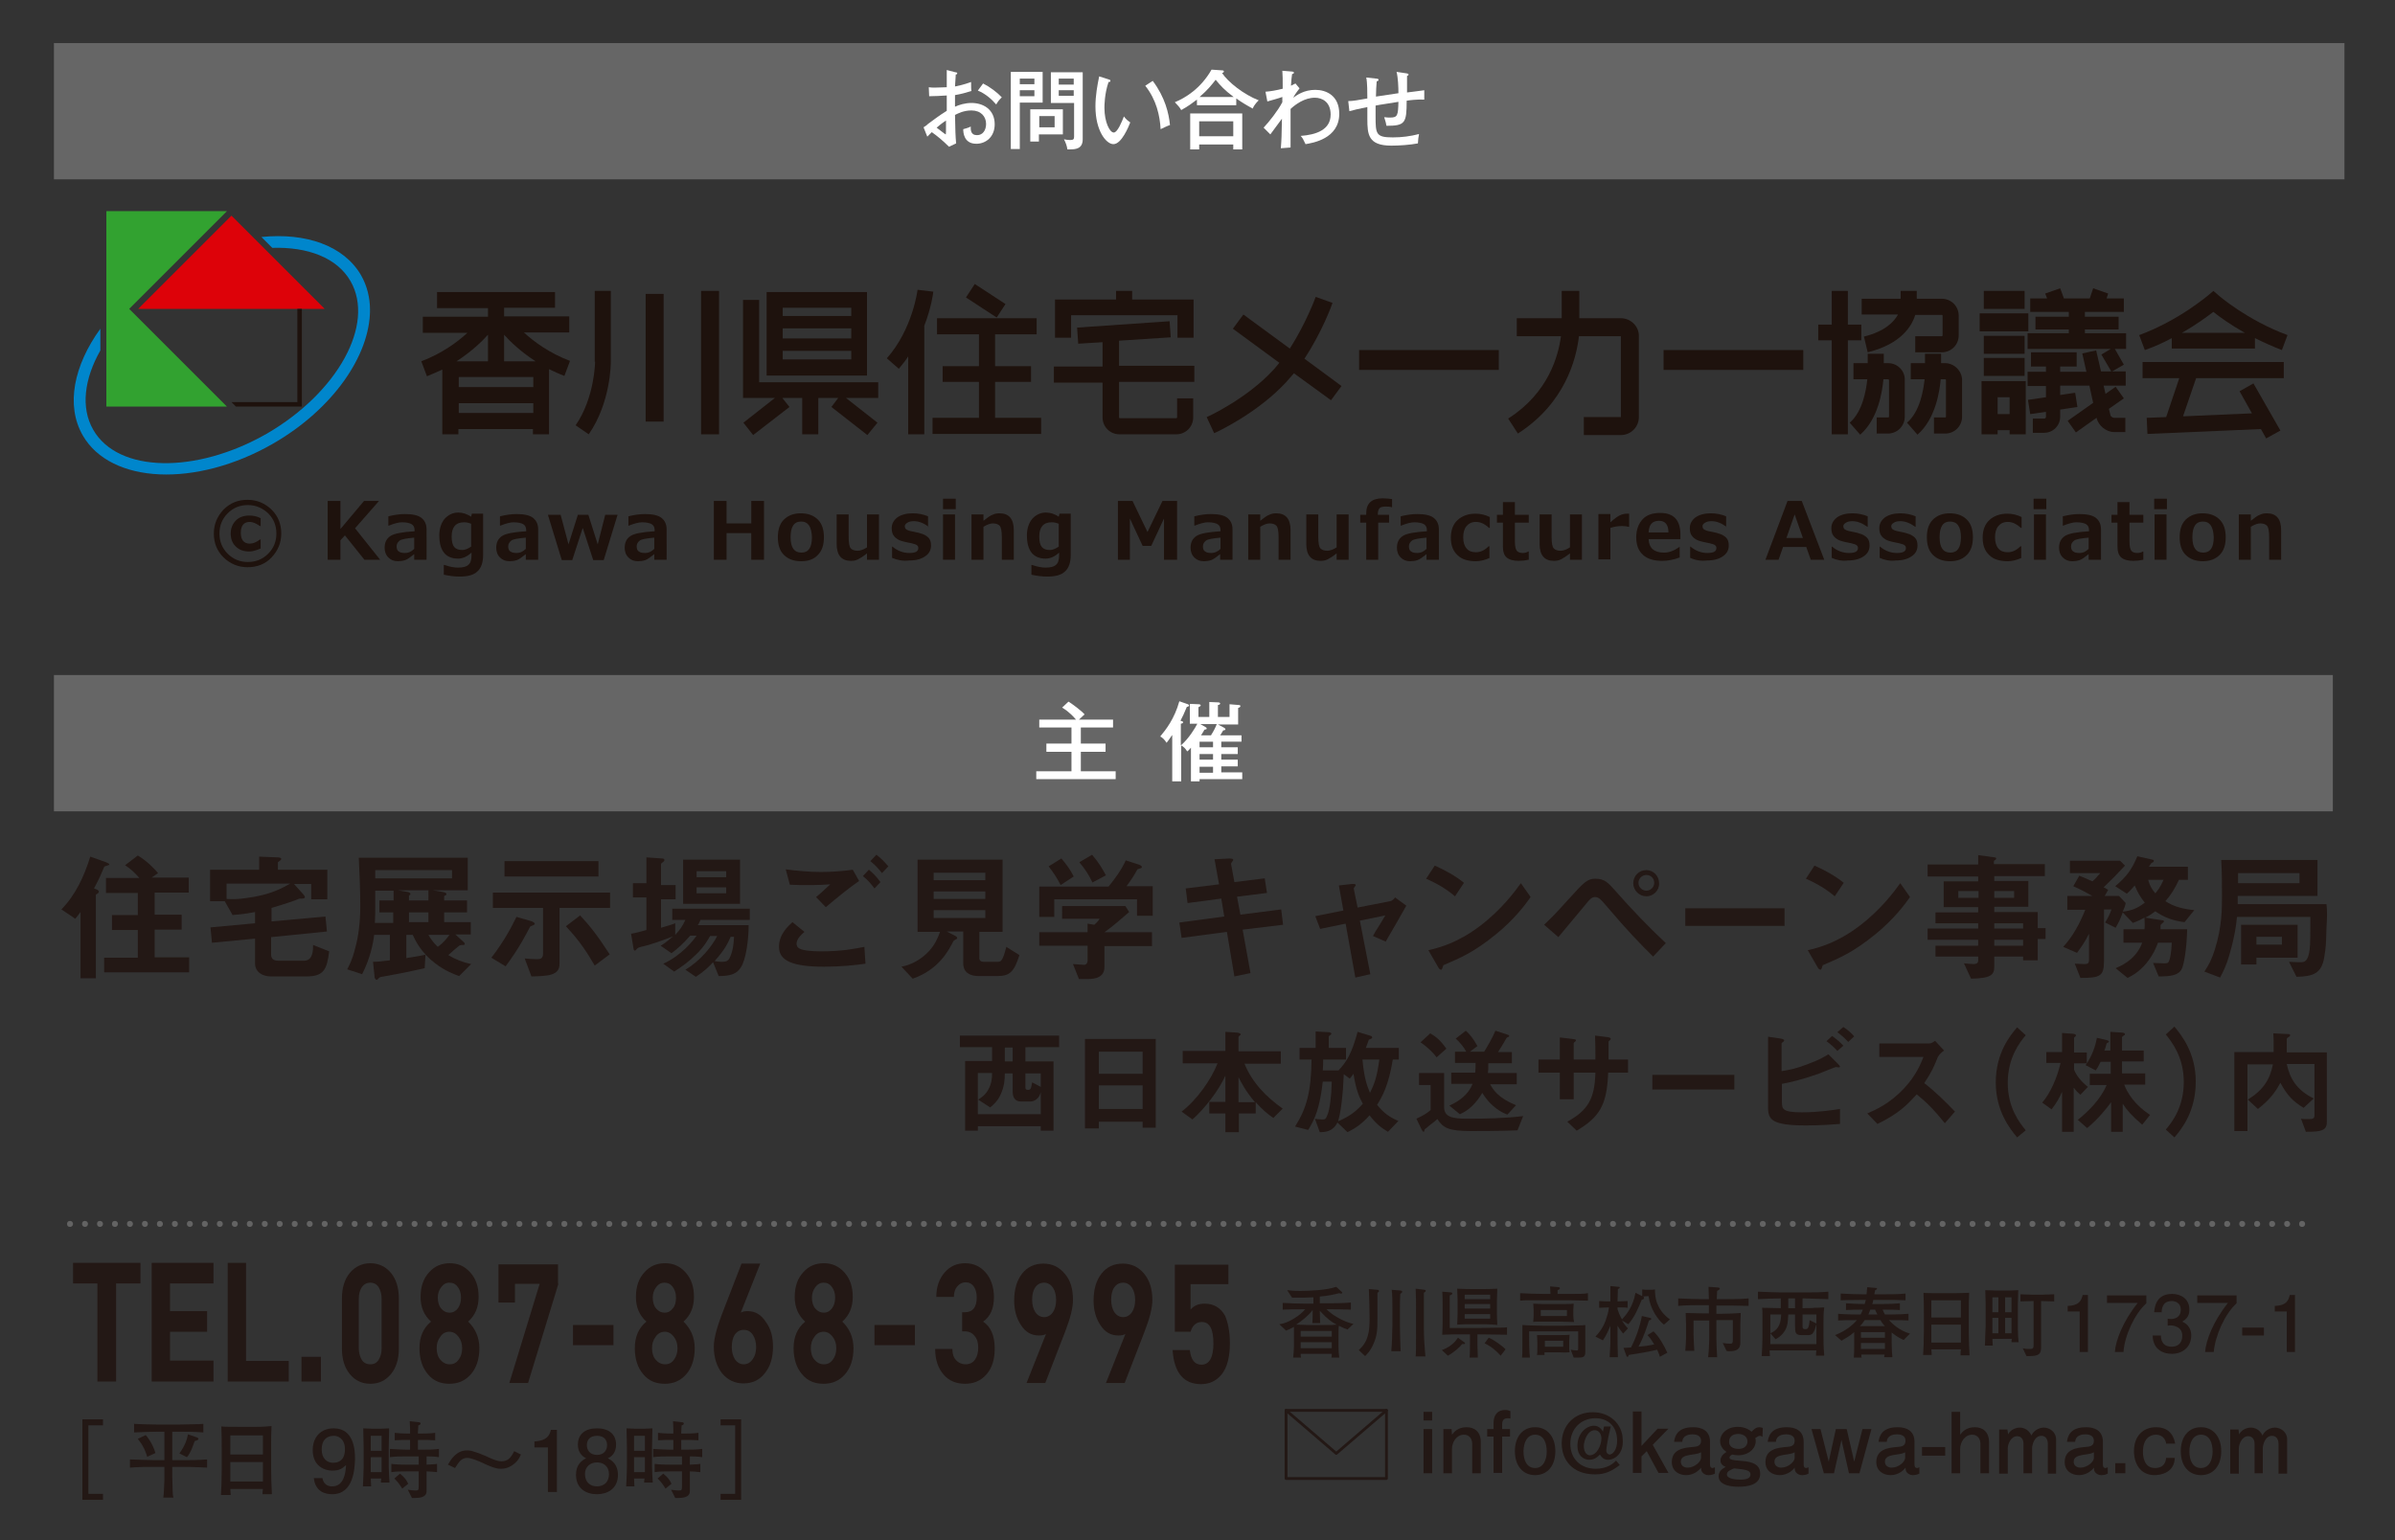<?xml version="1.0" encoding="utf-8"?>
<!-- Generator: Adobe Illustrator 25.2.1, SVG Export Plug-In . SVG Version: 6.00 Build 0)  -->
<svg version="1.1" id="レイヤー_1" xmlns="http://www.w3.org/2000/svg" xmlns:xlink="http://www.w3.org/1999/xlink" x="0px"
	 y="0px" viewBox="0 0 639.5 411.4" style="enable-background:new 0 0 639.5 411.4;" xml:space="preserve">
<rect x="0" y="0" width="639.5" height="411.4" fill="#333333" stroke="none"/>
<style type="text/css">
	.st0{fill:#666666;}
	.st1{fill:#FFFFFF;}
	.st2{fill:#32A230;}
	.st3{fill:#DD0209;}
	.st4{fill:#1E120D;}
	.st5{fill:#0086CC;}
	.st6{fill:#636363;}
	.st7{fill:#231815;}
	.st8{fill:none;stroke:#231815;stroke-width:0.75;stroke-linecap:round;stroke-linejoin:round;stroke-miterlimit:10;}
</style>
<g>
	<rect x="14.4" y="180.3" class="st0" width="608.5" height="36.4"/>
	<g>
		<g>
			<path class="st1" d="M297.2,192.2v2.1h-8.6v4.3h6.6v2.2h-6.6v5.2h9.3v2.1h-21.2v-2.1h9.4v-5.2h-6.7v-2.2h6.7v-4.3h-8.6v-2.1h9.8
				c-0.5-0.6-1.8-2.1-3.7-3.2l1.7-1.6c1,0.6,3.4,2.4,4.3,3.4c-0.4,0.4-0.5,0.5-1.5,1.4H297.2z"/>
			<path class="st1" d="M331.5,196.3v1.8h-5.4v1.5h4.4v1.8h-4.4v1.5h4.4v1.8h-4.4v1.6h5.6v1.8h-11.4v0.6H318v-9
				c-0.5,0.6-0.7,0.8-1,1c-0.5-0.8-0.9-1.2-1.6-1.6v9.6h-2.4v-12.4c-0.8,1.2-1.2,1.7-1.5,2.1c-0.6-0.9-1-1.3-1.7-1.7
				c1.5-1.8,3.8-4.7,5.1-9.4l2.3,0.8c0.2,0.1,0.3,0.2,0.3,0.3c0,0.2-0.1,0.3-0.6,0.4c-0.8,1.9-1,2.4-1.7,3.7
				c0.6,0.2,0.7,0.2,0.7,0.4c0,0.2-0.1,0.3-0.6,0.4v5.8c2.1-1.8,3.8-4.6,4.4-5.8h-2v-5.3l2.4,0.1c0.2,0,0.5,0.1,0.5,0.3
				c0,0.2-0.1,0.2-0.6,0.5v2.6h2.9v-4l2.4,0.1c0.2,0,0.5,0.1,0.5,0.3c0,0.3-0.4,0.4-0.6,0.4v3.2h3.1v-3.4l2.4,0.2
				c0.2,0,0.5,0,0.5,0.3c0,0.2-0.1,0.3-0.6,0.5v4.4h-5.4l1.7,0.9c0.1,0.1,0.3,0.2,0.3,0.4c0,0.2-0.1,0.2-0.6,0.3
				c-0.4,0.7-0.6,1-0.8,1.3H331.5z M320.3,198.1v1.5h3.6v-1.5H320.3z M320.3,201.4v1.5h3.6v-1.5H320.3z M320.3,204.8v1.6h3.6v-1.6
				H320.3z M323.4,196.3c0.6-0.9,1.1-1.9,1.5-2.9h-4.4l1.4,0.8c0.2,0.1,0.3,0.2,0.3,0.4c0,0.2-0.1,0.2-0.6,0.3
				c-0.2,0.4-0.4,0.7-0.9,1.5H323.4z"/>
		</g>
	</g>
</g>
<g>
	<rect x="14.4" y="11.5" class="st0" width="611.6" height="36.4"/>
	<g>
		<g>
			<path class="st1" d="M255.1,19.3c0.3,0,0.5,0.1,0.5,0.3c0,0.2-0.2,0.3-0.4,0.3c0,0.5-0.1,1.4-0.2,3.2c2.5-0.5,3.7-1,4.3-1.2
				c0,1.3,0,2.1,0.1,2.4c-1.6,0.5-2.7,0.8-4.4,1.1l0,3.1c1.1-0.5,2.7-1,4.4-1c3.1,0,6.2,1.7,6.2,5.7c0,3.4-2.4,5.2-4.9,5.2
				c-3.4,0-3.5-3.1-3.5-3.9c0.4-0.1,1.5-0.4,2-0.7c0,0.8-0.1,2.3,1.7,2.3c1.5,0,2.4-1.3,2.4-3c0-2-1.4-3.6-3.9-3.6
				c-2.1,0-3.6,0.8-4.4,1.2c0.1,4.5,0.1,5.3,0.3,7.6l-1.9,0.9c-1.7-1.7-3.3-3-4.6-3.9c-0.4,0.4-0.7,0.7-1.2,1.2l-1-2.5
				c0.5-0.3,0.8-0.5,1.2-0.9c3.5-2.6,3.9-2.8,5-3.5c0-1.8,0-2.1,0-4.1c-1.6,0.1-3.2,0.2-4.7,0.2l-0.1-2.4c0.5,0.1,0.9,0.1,1.7,0.1
				c1.1,0,2.4-0.1,3.1-0.1c0-1.5,0-3.1,0-4.6L255.1,19.3z M250.1,34.1c0.3,0.2,2.3,1.8,2.4,1.8c0.1,0,0.1-0.4,0.1-3.7
				C251.5,32.9,250.8,33.5,250.1,34.1z M262.5,22.3c1.8,0.9,3.8,2.4,5,3.7c-0.8,0.8-0.9,0.9-1.5,1.9c-1.2-1.4-2.9-2.9-4.9-3.7
				L262.5,22.3z"/>
			<path class="st1" d="M278.4,19.2v8.2h-6.1v12.4h-2.4V19.2H278.4z M276.2,22.5V21h-3.9v1.5H276.2z M272.3,24.1v1.6h3.9v-1.6H272.3
				z M277.4,37.8h-2.3v-8.6h8.7v6.7h-6.4V37.8z M281.6,34v-3h-4.1v3H281.6z M289.1,19.2v18c0,2.5-1.8,2.7-3.4,2.7
				c-0.3,0-0.5,0-0.7,0c-0.1-0.9-0.4-1.7-0.9-2.7c0.5,0.1,1.1,0.2,1.6,0.2c0.9,0,1.1-0.2,1.1-0.9v-9h-6.2v-8.2H289.1z M286.7,22.5
				V21h-4v1.6H286.7z M282.7,24.1v1.5h4v-1.5H282.7z"/>
			<path class="st1" d="M296,21.2c0.3,0.1,0.5,0.1,0.5,0.4c0,0.3-0.3,0.3-0.5,0.3c-1.1,3.2-1.1,6.4-1.1,6.9c0,3.8,1.4,6.6,2.5,6.6
				c1,0,2.2-3,2.7-4.3c0.6,0.8,1,1.1,1.7,1.6c-0.4,1-2.3,5.8-4.5,5.8c-1.9,0-4.8-3.5-4.8-10.1c0-2.8,0.5-5.6,1-8L296,21.2z
				 M307.8,21.6c3.3,4.4,4.3,8.7,4.6,11.8c-0.4,0.1-1.9,0.8-2.5,1.1c-0.2-3.6-1.1-7.8-4.1-11.6L307.8,21.6z"/>
			<path class="st1" d="M330,28.1h-10.4v-1.5c-1.2,0.9-2.2,1.7-4.2,2.8c-0.5-0.9-0.9-1.2-1.7-2.1c2.7-1.1,6.9-3.6,9.8-8.7l2.9,0.2
				c0.2,0,0.4,0.1,0.4,0.3c0,0.1-0.1,0.2-0.2,0.3c-0.1,0-0.2,0.1-0.3,0.1c1.6,2.4,5.7,5.7,9.8,7.3c-0.2,0.2-1.2,1.1-1.6,2.2
				c-1.5-0.8-3-1.7-4.4-2.7V28.1z M320.2,38.6v1.3h-2.4v-9.6h13.9v9.6h-2.4v-1.3H320.2z M329.3,36.4v-4h-9.1v4H329.3z M329.4,25.9
				c-2.4-1.8-3.5-3-4.8-4.6c-1,1.3-2.1,2.7-4.3,4.6H329.4z"/>
			<path class="st1" d="M347,23.6c-0.3,0.4-1.2,1.5-1.7,2.5c1-0.7,2.9-2.1,5.9-2.1c2.9,0,6.4,1.5,6.4,6.4c0,6.7-7.2,7.8-9,8.1
				c-0.1-0.2-0.6-1.2-0.7-1.4c-0.2-0.3-0.3-0.5-0.6-0.8c4.1-0.3,8-1.6,8-5.7c0-3.4-2.3-4.5-4.2-4.5c-2.8,0-5.2,1.8-6.5,3
				c0,7.7,0,8,0,10.3l-2.6,0.2c0.2-2.6,0.2-3,0.3-7.9c-0.5,0.6-2.6,3.6-3.1,4.2l-1.8-1.8c1.5-1.6,3.8-4.5,5-6.8c0-0.2,0-1.2,0-1.4
				c-1.4,0.5-2.3,0.7-4,1.2l-0.5-2.6c1.4-0.1,3-0.4,4.6-0.8c0-2.7,0-3.5-0.1-4.8l2.4,0.2c0.4,0,0.7,0.1,0.7,0.3
				c0,0.3-0.3,0.3-0.5,0.4c-0.1,0.7-0.2,1.5-0.3,3.1c0.6-0.3,0.8-0.4,1.2-0.6L347,23.6z"/>
			<path class="st1" d="M375.6,19.6c0.5,0.1,0.5,0.2,0.5,0.3c0,0.3-0.3,0.3-0.4,0.4c0,0.4,0,2.9,0,4.4c0.3,0,4.5-0.6,4.6-0.6l0,2.5
				c-1.8-0.1-4.3,0.2-4.7,0.3c0,6-0.4,6.7-5.4,6.7c-0.1-0.7-0.2-1-0.6-2.3c0.7,0.1,1.3,0.1,1.6,0.1c2,0,2.1-0.6,2.2-4.2
				c-1,0.2-5.3,0.8-6.1,1c0,0.5,0,2.4,0,2.9c0,4.7,0.1,5.6,4.6,5.6c2.4,0,4.7-0.3,7-0.9c-0.2,0.9-0.2,1.3-0.3,2.5
				c-2.1,0.4-4.9,0.6-7.1,0.6c-6.2,0-6.4-3-6.4-7.2c0-0.2,0-2.8,0-3.1c-2.1,0.4-3.7,0.8-4.8,1.1l-0.3-2.7c1.4,0,2.7-0.3,5.1-0.7
				c0-1.4,0-4.4-0.3-5.6l2.7,0.3c0.3,0,0.6,0.1,0.6,0.3c0,0.3-0.3,0.4-0.5,0.4c-0.1,1.1-0.2,2.9-0.2,4.1c0.6-0.1,4.8-0.7,6-0.9
				c0-1.6-0.1-4.2-0.5-5.7L375.6,19.6z"/>
		</g>
	</g>
</g>
<g>
	<g>
		<polygon class="st2" points="60.6,56.4 28.4,56.4 28.4,108.6 60.6,108.6 34.5,82.5 		"/>
		<polygon class="st3" points="36.9,82.5 86.7,82.5 61.8,57.6 		"/>
		<polygon class="st4" points="79.4,107.4 61.8,107.4 63,108.6 80.6,108.6 80.6,82.5 79.4,82.5 		"/>
		<path class="st5" d="M96.4,73.5c-4.6-7.9-14.7-11.4-26.6-10.2l2.9,2.9c9.4-0.3,17.3,2.6,20.9,8.9c6.6,11.5-3.4,29.7-22.3,40.7
			c-19,10.9-39.8,10.5-46.4-1c-3.4-5.9-2.4-13.6,1.9-21.2v-5.8c-7.1,9.8-9.3,20.5-4.7,28.5c7.5,13,30.3,14,50.8,2.2
			c16-9.2,25.9-23.6,25.9-35.7C98.8,79.5,98,76.3,96.4,73.5"/>
		<path class="st4" d="M134.6,96.5v-7.1c1.6,1.8,4.4,4.5,8.4,7.1H134.6z M122.5,107.7h19.9v2.6h-19.9V107.7z M142.4,103.4h-19.9
			v-2.7h19.9V103.4z M130.3,89.4v7.1h-8.4C125.9,93.9,128.7,91.2,130.3,89.4 M152,88.8v-4.3h-17.4v-2.3h13.6V78h-31.5v4.3h13.6v2.3
			h-17.4v4.3h11.9c-2.7,2.5-6.8,5.5-12.3,7.6l1.5,4c1.5-0.6,2.8-1.2,4.1-1.8V116h4.3v-1.4h19.9v1.4h4.3V98.6
			c1.3,0.6,2.7,1.3,4.1,1.8l1.5-4c-5.5-2.1-9.6-5.1-12.3-7.6H152"/>
		<path class="st4" d="M158.9,96.6c0,0.1-0.1,9.6-5.2,17l3.5,2.4c5.9-8.5,5.9-19,5.9-19.4V77.7h-4.3V96.6z"/>
		<rect x="172.4" y="78.5" class="st4" width="4.8" height="34.1"/>
		<rect x="187.2" y="77.7" class="st4" width="4.8" height="38.3"/>
		<path class="st4" d="M209,93.7h18.3V96H209V93.7z M227.3,90.4H209v-2.7h18.3V90.4z M227.3,84.4H209v-2.2h18.3V84.4z M231.5,78
			h-2.1h-24.7v22.3h26.8V78"/>
		<polygon class="st4" points="202.7,80.1 198.4,80.1 198.4,106.3 206.9,106.3 198.5,112.9 201.1,116.2 210.8,108.7 208.9,106.3 
			214.2,106.3 214.2,116 218.5,116 218.5,106.3 223.8,106.3 222,108.7 231.6,116.2 234.3,112.9 225.9,106.3 234.5,106.3 
			234.5,102.1 202.7,102.1 		"/>
		<path class="st4" d="M249.2,77.9l-4.2-0.5c0,0.1-1.3,10.5-8.2,18.3l3.2,2.8c0.9-1.1,1.8-2.2,2.5-3.3V116h4.3V87
			C248.7,82.1,249.2,78.2,249.2,77.9"/>
		<polygon class="st4" points="265.7,102 275.3,102 275.3,97.8 265.7,97.8 265.7,89.3 276.8,89.3 276.8,85 250.2,85 250.2,89.3 
			261.4,89.3 261.4,97.8 251.7,97.8 251.7,102 261.4,102 261.4,111.6 249,111.6 249,115.9 278,115.9 278,111.6 265.7,111.6 		"/>
		
			<rect x="261.1" y="75.5" transform="matrix(0.547 -0.837 0.837 0.547 51.913 256.692)" class="st4" width="4.3" height="9.8"/>
		<polygon class="st4" points="286,84.2 314.4,84.2 314.4,90.2 318.7,90.2 318.7,80 316.5,80 302.3,80 302.3,77.7 298,77.7 298,80 
			281.7,80 281.7,90.2 286,90.2 		"/>
		<path class="st4" d="M298.7,91l13.9-0.9l-0.3-4.3l-24.7,1.7l0.3,4.3l6.5-0.4v6.5h-13v4.3h13v9.3c0,2.5,2,4.5,4.5,4.5h15.2
			c2.5,0,4.5-2,4.5-4.5v-5.1h-4.3v5.1c0,0.1-0.1,0.2-0.2,0.2H299c-0.1,0-0.2-0.1-0.2-0.2V102h20.1v-4.3h-20.1V91z"/>
		<path class="st4" d="M355.8,80.9l-4.5-1.6c0,0.1-2.6,7.1-6.9,13.8l-12.4-9.1l-2.8,3.8l12.4,9.1c-0.6,0.7-1.1,1.4-1.7,2
			c-7.1,7.7-17.6,12.5-17.7,12.5l2,4.3c0.5-0.2,11.4-5.2,19.2-13.6c0.7-0.8,1.4-1.6,2.1-2.4l9.9,7.2l2.8-3.8l-9.9-7.3
			C353,88.7,355.7,81.3,355.8,80.9"/>
		<rect x="362.9" y="93.5" class="st4" width="37.3" height="5.3"/>
		<rect x="444.2" y="93.5" class="st4" width="37.3" height="5.3"/>
		<path class="st4" d="M432.8,85h-11.1v-7.3H417V85h-12v4.8h11.8c-0.7,5.3-3.4,15.2-14.1,22l2.6,4c12.6-8.1,15.6-19.9,16.3-26h11.2
			v0v21.6l0,0h-9.9v4.8h9.9c2.6,0,4.8-2.1,4.8-4.8V89.7C437.6,87.1,435.4,85,432.8,85"/>
		<polygon class="st4" points="497,90.9 497,86.7 493.4,86.7 493.4,77.7 489.1,77.7 489.1,86.7 485.5,86.7 485.5,90.9 489.1,90.9 
			489.1,116 493.4,116 493.4,90.9 		"/>
		<path class="st4" d="M497.7,89.9l1,4.2c8.9-2.2,11.8-7,12.7-10h7.1c0.1,0,0.2,0.1,0.2,0.2v5.3c0,0.1-0.1,0.2-0.2,0.2h-7.1v4.3h7.1
			c2.5,0,4.5-2,4.5-4.5v-5.3c0-2.5-2-4.5-4.5-4.5h-6.7v-2.1h-4.3v2.1h-10.4V84h9.7C505.7,86,503.3,88.5,497.7,89.9"/>
		<path class="st4" d="M504.2,97H503v-2.5h-4.3V97h-3.8v4.3h3.7c-0.3,2.8-1.2,8.6-4.7,11.6l2.8,3.2c4.8-4.2,5.9-11.5,6.2-14.8h1.2
			c0.1,0,0.3,0.1,0.3,0.2v9.8c0,0.1-0.1,0.2-0.3,0.2h-3v4.3h3c2.5,0,4.5-2,4.5-4.5v-9.8C508.7,99.1,506.7,97,504.2,97"/>
		<path class="st4" d="M519.4,97h-1.1v-2.5h-4.3V97h-3.8v4.3h3.7c-0.3,2.8-1.2,8.6-4.7,11.6l2.8,3.2c4.8-4.2,5.9-11.5,6.2-14.8h1.2
			c0.1,0,0.2,0.1,0.2,0.2v9.8c0,0.1-0.1,0.2-0.2,0.2h-3v4.3h3c2.5,0,4.5-2,4.5-4.5v-9.8C523.9,99.1,521.8,97,519.4,97"/>
		<rect x="529.7" y="77.7" class="st4" width="10.9" height="4.8"/>
		<rect x="528.6" y="83.7" class="st4" width="13" height="4.8"/>
		<rect x="529.7" y="89.7" class="st4" width="10.9" height="4.8"/>
		<rect x="529.7" y="95.6" class="st4" width="10.9" height="4.8"/>
		<path class="st4" d="M533.4,106.1h3.2v4.5h-3.2V106.1z M529.1,101.9V116h4.3v-1.1h3.2v1.1h4.3v-14.2h-2.1H529.1"/>
		<polygon class="st4" points="556.7,88 565.7,88 565.7,84.6 556.7,84.6 556.7,83.3 567.1,83.3 567.1,79.7 562.5,79.7 562.9,78.4 
			558.9,77 558,79.7 551.1,79.7 550.1,77 546.1,78.4 546.6,79.7 542.1,79.7 542.1,83.3 552.4,83.3 552.4,84.6 543.5,84.6 543.5,88 
			552.4,88 552.4,89 541.4,89 541.4,93.2 563.6,93.2 561.1,94.7 563.8,99.3 567.1,97.4 564.7,93.2 567.7,93.2 567.7,89 556.7,89 		
			"/>
		<path class="st4" d="M559.7,93.6l-3.7,0.8l1.1,4.9h-7v-1.4h4.4v-3.8h-12.2v3.8h4v1.4h-4.9v3.8h4.9v3l-4.8,0.7l0.6,3.8l4.2-0.6v1.3
			c0,0.3-0.2,0.5-0.5,0.5h-3v3.8h3c2.4,0,4.3-1.9,4.3-4.3v-1.9l4.6-0.7l-0.6-3.8l-4,0.6v-2.5h7.8l1,4.6l-6.8,4.8l2.2,3.1l5.5-3.9
			l0,0c0.5,2.1,2.6,3.8,4.7,3.8h3v-3.8h-3c-0.4,0-1-0.4-1-0.8l-0.4-1.6l4-2.8l-2.2-3.1l-2.7,1.9l-0.5-2.2h5.9v-3.8H561L559.7,93.6z"
			/>
		<path class="st4" d="M591,83.3c1.6,1.3,4.5,3.4,8.4,5.6h-16.8C586.5,86.7,589.4,84.5,591,83.3 M579.9,90.3v2.8h22.2v-2.8
			c2.2,1.1,4.6,2.2,7.2,3.2l1.5-4c-10.8-4-18.3-10.5-18.4-10.6l-1.4-1.2l-1.4,1.2c-0.1,0-7.6,6.6-18.4,10.6l1.5,4
			C575.3,92.6,577.7,91.5,579.9,90.3"/>
		<polygon class="st4" points="572.1,101 581.9,101 578.4,111.4 573.2,111.6 573.4,115.9 603.7,114.6 605.1,117.1 608.9,115 
			601.7,102.4 598,104.5 601.3,110.4 582.9,111.2 586.4,101 609.8,101 609.8,96.7 572.1,96.7 		"/>
	</g>
	<g>
		<path class="st4" d="M66.1,151.5c-2.5,0-4.6-0.9-6.4-2.6c-1.8-1.8-2.6-3.9-2.6-6.4c0-2.5,0.9-4.6,2.6-6.4c1.8-1.8,3.9-2.6,6.4-2.6
			c2.5,0,4.6,0.9,6.4,2.6c1.8,1.8,2.6,3.9,2.6,6.4c0,2.5-0.9,4.6-2.6,6.4C70.8,150.7,68.6,151.5,66.1,151.5z M66.2,134.9
			c-2.1,0-3.9,0.7-5.4,2.2c-1.5,1.5-2.2,3.3-2.2,5.4c0,2.1,0.7,3.9,2.2,5.4c1.5,1.5,3.3,2.2,5.4,2.2c2.1,0,3.9-0.7,5.4-2.2
			c1.5-1.5,2.2-3.3,2.2-5.4c0-2.1-0.7-3.9-2.2-5.4C70.1,135.7,68.3,134.9,66.2,134.9z M69.6,146.5c-1.2,0.5-2.2,0.8-3,0.8
			c-1.5,0-2.7-0.4-3.6-1.3c-0.9-0.8-1.4-2-1.4-3.5c0-1.4,0.5-2.6,1.4-3.5c0.9-0.9,2.1-1.3,3.6-1.3c1,0,2,0.2,3,0.7v2.1h-0.2
			c-1-0.7-1.9-1.1-2.7-1.1c-1.6,0-2.4,1-2.4,2.9c0,1.9,0.8,2.9,2.4,2.9c0.9,0,1.8-0.4,2.7-1.1h0.2V146.5z"/>
		<path class="st4" d="M101.5,149.5h-4.2l-5.2-6.5l-1.2,1.3v5.2h-3.4v-15.7h3.4v7.5l6.3-7.5h4l-6.4,7.3L101.5,149.5z"/>
		<path class="st4" d="M113.8,149.5h-3.2V148c-1,0.8-1.8,1.4-2.4,1.6c-0.6,0.2-1.3,0.3-1.9,0.3c-1.1,0-1.9-0.3-2.6-1
			c-0.7-0.7-1-1.6-1-2.6c0-1.4,0.5-2.4,1.5-3.1c1-0.7,3.2-1.1,6.5-1.3v-0.3c0-0.8-0.3-1.3-0.8-1.6c-0.5-0.3-1.4-0.5-2.6-0.5
			c-0.8,0-2,0.3-3.5,0.9h-0.1v-2.5c1.6-0.4,3.1-0.6,4.4-0.6c2,0,3.5,0.3,4.4,1c0.9,0.7,1.4,1.7,1.4,3.1V149.5z M110.6,146.6v-3
			c-2.1,0.2-3.4,0.4-3.9,0.8c-0.5,0.4-0.8,0.9-0.8,1.5c0,0.7,0.2,1.2,0.6,1.4c0.4,0.3,0.9,0.4,1.7,0.4
			C109,147.7,109.8,147.4,110.6,146.6z"/>
		<path class="st4" d="M129,148.2c0,2-0.5,3.5-1.5,4.4c-1,1-2.6,1.4-4.8,1.4c-1.4,0-2.8-0.2-4.2-0.5v-2.6h0.2
			c1.4,0.5,2.6,0.7,3.6,0.7c1.2,0,2.2-0.2,2.7-0.7c0.6-0.4,0.9-1.3,0.9-2.6v-0.7c-1.2,1.1-2.4,1.6-3.6,1.6c-3.3,0-5-2.1-5-6.2
			c0-1.8,0.5-3.3,1.4-4.4c1-1.1,2.2-1.7,3.7-1.7c1.2,0,2.3,0.4,3.4,1.1l0.2-0.8h3V148.2z M125.8,146v-6.1c-0.7-0.3-1.3-0.4-1.9-0.4
			c-2.2,0-3.3,1.3-3.3,3.8c0,1.3,0.2,2.2,0.7,2.8c0.5,0.6,1.2,0.8,2.2,0.8C124.1,146.9,124.9,146.6,125.8,146z"/>
		<path class="st4" d="M143.6,149.5h-3.2V148c-1,0.8-1.8,1.4-2.4,1.6s-1.3,0.3-1.9,0.3c-1.1,0-1.9-0.3-2.6-1c-0.7-0.7-1-1.6-1-2.6
			c0-1.4,0.5-2.4,1.5-3.1c1-0.7,3.2-1.1,6.5-1.3v-0.3c0-0.8-0.3-1.3-0.8-1.6c-0.5-0.3-1.4-0.5-2.6-0.5c-0.8,0-2,0.3-3.5,0.9h-0.1
			v-2.5c1.6-0.4,3.1-0.6,4.4-0.6c2,0,3.5,0.3,4.4,1c0.9,0.7,1.4,1.7,1.4,3.1V149.5z M140.4,146.6v-3c-2.1,0.2-3.4,0.4-3.9,0.8
			c-0.5,0.4-0.8,0.9-0.8,1.5c0,0.7,0.2,1.2,0.6,1.4c0.4,0.3,0.9,0.4,1.7,0.4C138.8,147.7,139.6,147.4,140.4,146.6z"/>
		<path class="st4" d="M164.9,137.5l-3.7,12.1h-2.8l-2.8-8.6l-2.8,8.6H150l-3.7-12.1h3.4l2.1,7.9l2.5-7.9h2.8l2.5,7.9l2-7.9H164.9z"
			/>
		<path class="st4" d="M177.9,149.5h-3.2V148c-1,0.8-1.8,1.4-2.4,1.6s-1.3,0.3-1.9,0.3c-1.1,0-1.9-0.3-2.6-1c-0.7-0.7-1-1.6-1-2.6
			c0-1.4,0.5-2.4,1.5-3.1c1-0.7,3.2-1.1,6.5-1.3v-0.3c0-0.8-0.3-1.3-0.8-1.6c-0.5-0.3-1.4-0.5-2.6-0.5c-0.8,0-2,0.3-3.5,0.9h-0.1
			v-2.5c1.6-0.4,3.1-0.6,4.4-0.6c2,0,3.5,0.3,4.4,1c0.9,0.7,1.4,1.7,1.4,3.1V149.5z M174.7,146.6v-3c-2.1,0.2-3.4,0.4-3.9,0.8
			c-0.5,0.4-0.8,0.9-0.8,1.5c0,0.7,0.2,1.2,0.6,1.4c0.4,0.3,0.9,0.4,1.7,0.4C173.1,147.7,173.9,147.4,174.7,146.6z"/>
		<path class="st4" d="M204,149.5h-3.4v-7.1H194v7.1h-3.4v-15.7h3.4v6h6.6v-6h3.4V149.5z"/>
		<path class="st4" d="M213.9,149.9c-2,0-3.5-0.6-4.6-1.7c-1.1-1.1-1.6-2.7-1.6-4.7c0-2,0.5-3.6,1.6-4.7c1.1-1.1,2.6-1.7,4.5-1.7
			c2,0,3.5,0.6,4.6,1.7c1.1,1.1,1.6,2.7,1.6,4.7c0,2-0.5,3.6-1.6,4.7C217.3,149.4,215.8,149.9,213.9,149.9z M213.9,139.3
			c-1.9,0-2.8,1.4-2.8,4.2c0,2.8,1,4.1,2.9,4.1c1.9,0,2.8-1.4,2.8-4.1C216.7,140.7,215.8,139.3,213.9,139.3z"/>
		<path class="st4" d="M234.7,149.5h-3.2v-1.7c-1,0.8-1.8,1.3-2.4,1.6c-0.6,0.3-1.2,0.4-1.9,0.4c-2.5,0-3.8-1.5-3.8-4.5v-7.9h3.2v6
			c0,1.7,0.2,2.7,0.6,3.1c0.4,0.4,1,0.6,1.8,0.6c0.7,0,1.6-0.3,2.5-0.9v-8.8h3.2V149.5z"/>
		<path class="st4" d="M238.2,149v-3h0.1c1.4,1.2,3,1.7,4.5,1.7c1.6,0,2.4-0.4,2.4-1.3c0-0.4-0.1-0.6-0.4-0.8
			c-0.2-0.2-0.7-0.3-1.4-0.5c-0.4-0.1-1.1-0.2-1.9-0.4c-0.8-0.2-1.5-0.4-2-0.8c-0.5-0.3-0.8-0.7-1.1-1.2c-0.2-0.5-0.3-1-0.3-1.6
			c0-1.2,0.5-2.1,1.5-2.9c1-0.7,2.4-1.1,4.1-1.1c1.5,0,2.9,0.3,4.1,0.8v2.8H248c-1.4-1-2.7-1.5-4-1.5c-0.7,0-1.2,0.1-1.7,0.4
			c-0.5,0.3-0.7,0.6-0.7,0.9c0,0.4,0.1,0.7,0.4,0.9c0.3,0.2,0.8,0.4,1.4,0.5c0.8,0.2,1.7,0.3,2.5,0.6c0.8,0.2,1.5,0.6,2,1.1
			c0.5,0.5,0.7,1.2,0.7,2.1c0,1.2-0.5,2.2-1.6,2.9c-1,0.7-2.4,1.1-4.2,1.1C241.1,149.9,239.6,149.6,238.2,149z"/>
		<path class="st4" d="M255.2,136h-3.4v-2.8h3.4V136z M255,149.5h-3.2v-12.1h3.2V149.5z"/>
		<path class="st4" d="M270.7,149.5h-3.2v-6c0-1.7-0.2-2.7-0.6-3.1c-0.4-0.4-1-0.6-1.8-0.6c-0.7,0-1.5,0.3-2.5,0.9v8.8h-3.2v-12.1
			h3.2v1.7c1-0.8,1.8-1.4,2.4-1.6c0.6-0.3,1.2-0.4,1.9-0.4c2.5,0,3.8,1.5,3.8,4.5V149.5z"/>
		<path class="st4" d="M285.9,148.2c0,2-0.5,3.5-1.5,4.4c-1,1-2.6,1.4-4.8,1.4c-1.4,0-2.8-0.2-4.2-0.5v-2.6h0.2
			c1.4,0.5,2.6,0.7,3.6,0.7c1.2,0,2.2-0.2,2.7-0.7c0.6-0.4,0.9-1.3,0.9-2.6v-0.7c-1.2,1.1-2.4,1.6-3.6,1.6c-3.3,0-5-2.1-5-6.2
			c0-1.8,0.5-3.3,1.4-4.4c1-1.1,2.2-1.7,3.7-1.7c1.2,0,2.3,0.4,3.4,1.1l0.2-0.8h3V148.2z M282.7,146v-6.1c-0.7-0.3-1.3-0.4-1.9-0.4
			c-2.2,0-3.3,1.3-3.3,3.8c0,1.3,0.2,2.2,0.7,2.8c0.5,0.6,1.2,0.8,2.2,0.8C281,146.9,281.8,146.6,282.7,146z"/>
		<path class="st4" d="M314.2,149.5h-3.4v-11l-3.4,7.3h-2.3l-3.4-7.3v11h-3.2v-15.7h3.9l4,8.3l4-8.3h3.9V149.5z"/>
		<path class="st4" d="M329,149.5h-3.2V148c-1,0.8-1.8,1.4-2.4,1.6c-0.6,0.2-1.3,0.3-1.9,0.3c-1.1,0-1.9-0.3-2.6-1
			c-0.7-0.7-1-1.6-1-2.6c0-1.4,0.5-2.4,1.5-3.1c1-0.7,3.2-1.1,6.5-1.3v-0.3c0-0.8-0.3-1.3-0.8-1.6c-0.5-0.3-1.4-0.5-2.6-0.5
			c-0.8,0-2,0.3-3.5,0.9h-0.1v-2.5c1.6-0.4,3.1-0.6,4.4-0.6c2,0,3.5,0.3,4.4,1c0.9,0.7,1.4,1.7,1.4,3.1V149.5z M325.9,146.6v-3
			c-2.1,0.2-3.4,0.4-3.9,0.8c-0.5,0.4-0.8,0.9-0.8,1.5c0,0.7,0.2,1.2,0.6,1.4c0.4,0.3,0.9,0.4,1.7,0.4
			C324.2,147.7,325.1,147.4,325.9,146.6z"/>
		<path class="st4" d="M344.6,149.5h-3.2v-6c0-1.7-0.2-2.7-0.6-3.1c-0.4-0.4-1-0.6-1.8-0.6c-0.7,0-1.5,0.3-2.5,0.9v8.8h-3.2v-12.1
			h3.2v1.7c1-0.8,1.8-1.4,2.4-1.6c0.6-0.3,1.2-0.4,1.9-0.4c2.5,0,3.8,1.5,3.8,4.5V149.5z"/>
		<path class="st4" d="M360.1,149.5h-3.2v-1.7c-1,0.8-1.8,1.3-2.4,1.6c-0.6,0.3-1.2,0.4-1.9,0.4c-2.5,0-3.8-1.5-3.8-4.5v-7.9h3.2v6
			c0,1.7,0.2,2.7,0.6,3.1c0.4,0.4,1,0.6,1.8,0.6c0.7,0,1.6-0.3,2.5-0.9v-8.8h3.2V149.5z"/>
		<path class="st4" d="M371.7,135.5L371.7,135.5c-0.6-0.2-1.1-0.2-1.6-0.2c-0.8,0-1.4,0.1-1.7,0.4c-0.3,0.3-0.5,0.8-0.5,1.6v0.2h3
			v2.1h-2.9v9.9h-3.2v-9.9h-1.6v-2.1h1.6v-0.4c0-2.7,1.5-4,4.4-4c1,0,1.8,0.1,2.5,0.2V135.5z"/>
		<path class="st4" d="M384.1,149.5h-3.2V148c-1,0.8-1.8,1.4-2.4,1.6c-0.6,0.2-1.3,0.3-1.9,0.3c-1.1,0-1.9-0.3-2.6-1
			c-0.7-0.7-1-1.6-1-2.6c0-1.4,0.5-2.4,1.5-3.1c1-0.7,3.2-1.1,6.5-1.3v-0.3c0-0.8-0.3-1.3-0.8-1.6c-0.5-0.3-1.4-0.5-2.6-0.5
			c-0.8,0-2,0.3-3.5,0.9h-0.1v-2.5c1.6-0.4,3.1-0.6,4.4-0.6c2,0,3.5,0.3,4.4,1c0.9,0.7,1.4,1.7,1.4,3.1V149.5z M380.9,146.6v-3
			c-2.1,0.2-3.4,0.4-3.9,0.8s-0.8,0.9-0.8,1.5c0,0.7,0.2,1.2,0.6,1.4c0.4,0.3,0.9,0.4,1.7,0.4C379.3,147.7,380.1,147.4,380.9,146.6z
			"/>
		<path class="st4" d="M397.8,149c-1.3,0.6-2.6,0.9-3.7,0.9c-2.1,0-3.8-0.5-4.9-1.6c-1.2-1.1-1.8-2.6-1.8-4.7c0-2,0.6-3.6,1.8-4.7
			c1.2-1.1,2.8-1.7,4.8-1.7c1.3,0,2.6,0.3,3.8,0.9v2.9h-0.2c-1.2-1.1-2.3-1.6-3.5-1.6c-1.1,0-1.9,0.4-2.5,1.1
			c-0.6,0.7-0.9,1.7-0.9,3c0,1.3,0.3,2.3,0.9,3c0.6,0.7,1.4,1,2.5,1c1.2,0,2.3-0.5,3.4-1.6h0.2V149z"/>
		<path class="st4" d="M408.2,149.5c-0.9,0.2-1.8,0.3-2.7,0.3c-1.4,0-2.5-0.3-3.2-0.9c-0.7-0.6-1-1.6-1-3v-6.3h-1.6v-2.1h1.6v-3.4
			h3.2v3.4h3.7v2.1h-3.7v5c0,1.3,0.2,2.1,0.5,2.5s0.9,0.6,1.6,0.6c0.5,0,1-0.1,1.5-0.4h0.1V149.5z"/>
		<path class="st4" d="M422.4,149.5h-3.2v-1.7c-1,0.8-1.8,1.3-2.4,1.6c-0.6,0.3-1.2,0.4-1.9,0.4c-2.5,0-3.8-1.5-3.8-4.5v-7.9h3.2v6
			c0,1.7,0.2,2.7,0.6,3.1c0.4,0.4,1,0.6,1.8,0.6c0.7,0,1.6-0.3,2.5-0.9v-8.8h3.2V149.5z"/>
		<path class="st4" d="M434.9,140.7h-0.1c-0.4-0.1-1-0.2-1.7-0.2c-1.1,0-2.2,0.2-3.1,0.5v8.4h-3.2v-12.1h3.2v2.2
			c1-0.9,1.8-1.5,2.4-1.8c0.6-0.3,1.3-0.5,1.9-0.5c0.2,0,0.4,0,0.7,0V140.7z"/>
		<path class="st4" d="M448.7,144h-8.5c0.1,2.4,1.5,3.6,4.1,3.6c1.4,0,2.7-0.5,4.1-1.5h0.1v2.8c-1.6,0.6-3.2,0.9-4.6,0.9
			c-2.3,0-4-0.5-5.2-1.6c-1.2-1.1-1.8-2.6-1.8-4.7c0-2,0.6-3.6,1.7-4.8c1.1-1.2,2.7-1.7,4.7-1.7c3.6,0,5.4,1.9,5.4,5.8V144z
			 M445.5,142.2c0-2.1-0.9-3.1-2.5-3.1c-1.8,0-2.7,1-2.8,3.1H445.5z"/>
		<path class="st4" d="M451.3,149v-3h0.1c1.4,1.2,3,1.7,4.5,1.7c1.6,0,2.4-0.4,2.4-1.3c0-0.4-0.1-0.6-0.4-0.8
			c-0.2-0.2-0.7-0.3-1.4-0.5c-0.4-0.1-1.1-0.2-1.9-0.4c-0.8-0.2-1.5-0.4-2-0.8c-0.5-0.3-0.8-0.7-1.1-1.2c-0.2-0.5-0.3-1-0.3-1.6
			c0-1.2,0.5-2.1,1.5-2.9c1-0.7,2.4-1.1,4.1-1.1c1.5,0,2.9,0.3,4.1,0.8v2.8H461c-1.4-1-2.7-1.5-4-1.5c-0.7,0-1.2,0.1-1.7,0.4
			c-0.5,0.3-0.7,0.6-0.7,0.9c0,0.4,0.1,0.7,0.4,0.9c0.3,0.2,0.8,0.4,1.4,0.5c0.8,0.2,1.7,0.3,2.5,0.6c0.8,0.2,1.5,0.6,2,1.1
			c0.5,0.5,0.7,1.2,0.7,2.1c0,1.2-0.5,2.2-1.6,2.9c-1,0.7-2.4,1.1-4.2,1.1C454.1,149.9,452.6,149.6,451.3,149z"/>
		<path class="st4" d="M487.1,149.5h-3.6l-1.2-3.4h-6.2l-1.2,3.4h-3.5l5.9-15.7h3.8L487.1,149.5z M481.4,143.7l-2.2-6.3l-2.2,6.3
			H481.4z"/>
		<path class="st4" d="M489.1,149v-3h0.1c1.4,1.2,3,1.7,4.5,1.7c1.6,0,2.4-0.4,2.4-1.3c0-0.4-0.1-0.6-0.4-0.8
			c-0.2-0.2-0.7-0.3-1.4-0.5c-0.4-0.1-1.1-0.2-1.9-0.4c-0.8-0.2-1.5-0.4-2-0.8c-0.5-0.3-0.8-0.7-1.1-1.2c-0.2-0.5-0.3-1-0.3-1.6
			c0-1.2,0.5-2.1,1.5-2.9c1-0.7,2.4-1.1,4.1-1.1c1.5,0,2.9,0.3,4.1,0.8v2.8h-0.1c-1.4-1-2.7-1.5-4-1.5c-0.7,0-1.2,0.1-1.7,0.4
			c-0.5,0.3-0.7,0.6-0.7,0.9c0,0.4,0.1,0.7,0.4,0.9c0.3,0.2,0.8,0.4,1.4,0.5c0.8,0.2,1.7,0.3,2.5,0.6c0.8,0.2,1.5,0.6,2,1.1
			c0.5,0.5,0.7,1.2,0.7,2.1c0,1.2-0.5,2.2-1.6,2.9c-1,0.7-2.4,1.1-4.2,1.1C491.9,149.9,490.4,149.6,489.1,149z"/>
		<path class="st4" d="M501.9,149v-3h0.1c1.4,1.2,3,1.7,4.5,1.7c1.6,0,2.4-0.4,2.4-1.3c0-0.4-0.1-0.6-0.4-0.8
			c-0.2-0.2-0.7-0.3-1.4-0.5c-0.4-0.1-1.1-0.2-1.9-0.4c-0.8-0.2-1.5-0.4-2-0.8c-0.5-0.3-0.8-0.7-1.1-1.2c-0.2-0.5-0.3-1-0.3-1.6
			c0-1.2,0.5-2.1,1.5-2.9c1-0.7,2.4-1.1,4.1-1.1c1.5,0,2.9,0.3,4.1,0.8v2.8h-0.1c-1.4-1-2.7-1.5-4-1.5c-0.7,0-1.2,0.1-1.7,0.4
			c-0.5,0.3-0.7,0.6-0.7,0.9c0,0.4,0.1,0.7,0.4,0.9c0.3,0.2,0.8,0.4,1.4,0.5c0.8,0.2,1.7,0.3,2.5,0.6c0.8,0.2,1.5,0.6,2,1.1
			c0.5,0.5,0.7,1.2,0.7,2.1c0,1.2-0.5,2.2-1.6,2.9c-1,0.7-2.4,1.1-4.2,1.1C504.7,149.9,503.2,149.6,501.9,149z"/>
		<path class="st4" d="M520.7,149.9c-2,0-3.5-0.6-4.6-1.7c-1.1-1.1-1.6-2.7-1.6-4.7c0-2,0.5-3.6,1.6-4.7c1.1-1.1,2.6-1.7,4.5-1.7
			c2,0,3.5,0.6,4.6,1.7s1.6,2.7,1.6,4.7c0,2-0.5,3.6-1.6,4.7S522.7,149.9,520.7,149.9z M520.7,139.3c-1.9,0-2.8,1.4-2.8,4.2
			c0,2.8,1,4.1,2.9,4.1c1.9,0,2.8-1.4,2.8-4.1C523.6,140.7,522.6,139.3,520.7,139.3z"/>
		<path class="st4" d="M539.8,149c-1.3,0.6-2.6,0.9-3.7,0.9c-2.1,0-3.8-0.5-4.9-1.6c-1.2-1.1-1.8-2.6-1.8-4.7c0-2,0.6-3.6,1.8-4.7
			c1.2-1.1,2.8-1.7,4.8-1.7c1.3,0,2.6,0.3,3.8,0.9v2.9h-0.2c-1.2-1.1-2.3-1.6-3.5-1.6c-1.1,0-1.9,0.4-2.5,1.1s-0.9,1.7-0.9,3
			c0,1.3,0.3,2.3,0.9,3c0.6,0.7,1.4,1,2.5,1c1.2,0,2.3-0.5,3.4-1.6h0.2V149z"/>
		<path class="st4" d="M546.4,136H543v-2.8h3.4V136z M546.3,149.5h-3.2v-12.1h3.2V149.5z"/>
		<path class="st4" d="M560.9,149.5h-3.2V148c-1,0.8-1.8,1.4-2.4,1.6s-1.3,0.3-1.9,0.3c-1.1,0-1.9-0.3-2.6-1c-0.7-0.7-1-1.6-1-2.6
			c0-1.4,0.5-2.4,1.5-3.1c1-0.7,3.2-1.1,6.5-1.3v-0.3c0-0.8-0.3-1.3-0.8-1.6c-0.5-0.3-1.4-0.5-2.6-0.5c-0.8,0-2,0.3-3.5,0.9h-0.1
			v-2.5c1.6-0.4,3.1-0.6,4.4-0.6c2,0,3.5,0.3,4.4,1c0.9,0.7,1.4,1.7,1.4,3.1V149.5z M557.7,146.6v-3c-2.1,0.2-3.4,0.4-3.9,0.8
			s-0.8,0.9-0.8,1.5c0,0.7,0.2,1.2,0.6,1.4c0.4,0.3,0.9,0.4,1.7,0.4C556.1,147.7,556.9,147.4,557.7,146.6z"/>
		<path class="st4" d="M572.3,149.5c-0.9,0.2-1.8,0.3-2.7,0.3c-1.4,0-2.5-0.3-3.2-0.9c-0.7-0.6-1-1.6-1-3v-6.3h-1.6v-2.1h1.6v-3.4
			h3.2v3.4h3.7v2.1h-3.7v5c0,1.3,0.2,2.1,0.5,2.5c0.3,0.4,0.9,0.6,1.6,0.6c0.5,0,1-0.1,1.5-0.4h0.1V149.5z"/>
		<path class="st4" d="M578.6,136h-3.4v-2.8h3.4V136z M578.5,149.5h-3.2v-12.1h3.2V149.5z"/>
		<path class="st4" d="M588.2,149.9c-2,0-3.5-0.6-4.6-1.7c-1.1-1.1-1.6-2.7-1.6-4.7c0-2,0.5-3.6,1.6-4.7c1.1-1.1,2.6-1.7,4.5-1.7
			c2,0,3.5,0.6,4.6,1.7s1.6,2.7,1.6,4.7c0,2-0.5,3.6-1.6,4.7S590.1,149.9,588.2,149.9z M588.2,139.3c-1.9,0-2.8,1.4-2.8,4.2
			c0,2.8,1,4.1,2.9,4.1c1.9,0,2.8-1.4,2.8-4.1C591,140.7,590.1,139.3,588.2,139.3z"/>
		<path class="st4" d="M609.1,149.5h-3.2v-6c0-1.7-0.2-2.7-0.6-3.1c-0.4-0.4-1-0.6-1.8-0.6c-0.7,0-1.5,0.3-2.5,0.9v8.8h-3.2v-12.1
			h3.2v1.7c1-0.8,1.8-1.4,2.4-1.6c0.6-0.3,1.2-0.4,1.9-0.4c2.5,0,3.8,1.5,3.8,4.5V149.5z"/>
	</g>
</g>
<g>
	<path class="st6" d="M19.5,326.9c0,0.4-0.3,0.8-0.8,0.8s-0.8-0.3-0.8-0.8s0.3-0.8,0.8-0.8C19.2,326.1,19.5,326.5,19.5,326.9z
		 M23.5,326.9c0,0.4-0.3,0.8-0.8,0.8c-0.4,0-0.8-0.3-0.8-0.8s0.3-0.8,0.8-0.8C23.2,326.1,23.5,326.5,23.5,326.9z M27.5,326.9
		c0,0.4-0.3,0.8-0.8,0.8c-0.4,0-0.8-0.3-0.8-0.8s0.3-0.8,0.8-0.8C27.2,326.1,27.5,326.5,27.5,326.9z"/>
	<path class="st6" d="M31.5,326.9c0,0.4-0.3,0.8-0.8,0.8s-0.8-0.3-0.8-0.8s0.3-0.8,0.8-0.8C31.2,326.1,31.5,326.5,31.5,326.9z
		 M35.5,326.9c0,0.4-0.3,0.8-0.8,0.8c-0.4,0-0.8-0.3-0.8-0.8s0.3-0.8,0.8-0.8C35.2,326.1,35.5,326.5,35.5,326.9z M39.5,326.9
		c0,0.4-0.3,0.8-0.8,0.8c-0.4,0-0.8-0.3-0.8-0.8s0.3-0.8,0.8-0.8C39.2,326.1,39.5,326.5,39.5,326.9z"/>
	<path class="st6" d="M43.5,326.9c0,0.4-0.3,0.8-0.8,0.8s-0.8-0.3-0.8-0.8s0.3-0.8,0.8-0.8C43.2,326.1,43.5,326.5,43.5,326.9z
		 M47.5,326.9c0,0.4-0.3,0.8-0.8,0.8c-0.4,0-0.8-0.3-0.8-0.8s0.3-0.8,0.8-0.8C47.2,326.1,47.5,326.5,47.5,326.9z M51.5,326.9
		c0,0.4-0.3,0.8-0.8,0.8c-0.4,0-0.8-0.3-0.8-0.8s0.3-0.8,0.8-0.8C51.2,326.1,51.5,326.5,51.5,326.9z"/>
	<path class="st6" d="M55.5,326.9c0,0.4-0.3,0.8-0.8,0.8s-0.8-0.3-0.8-0.8s0.3-0.8,0.8-0.8C55.2,326.1,55.5,326.5,55.5,326.9z
		 M59.5,326.9c0,0.4-0.3,0.8-0.8,0.8c-0.4,0-0.8-0.3-0.8-0.8s0.3-0.8,0.8-0.8C59.2,326.1,59.5,326.5,59.5,326.9z M63.5,326.9
		c0,0.4-0.3,0.8-0.8,0.8c-0.4,0-0.8-0.3-0.8-0.8s0.3-0.8,0.8-0.8C63.2,326.1,63.5,326.5,63.5,326.9z"/>
	<path class="st6" d="M67.5,326.9c0,0.4-0.3,0.8-0.8,0.8s-0.8-0.3-0.8-0.8s0.3-0.8,0.8-0.8C67.2,326.1,67.5,326.5,67.5,326.9z
		 M71.5,326.9c0,0.4-0.3,0.8-0.8,0.8c-0.4,0-0.8-0.3-0.8-0.8s0.3-0.8,0.8-0.8C71.2,326.1,71.5,326.5,71.5,326.9z M75.5,326.9
		c0,0.4-0.3,0.8-0.8,0.8c-0.4,0-0.8-0.3-0.8-0.8s0.3-0.8,0.8-0.8C75.2,326.1,75.5,326.5,75.5,326.9z"/>
	<path class="st6" d="M79.5,326.9c0,0.4-0.3,0.8-0.8,0.8s-0.8-0.3-0.8-0.8s0.3-0.8,0.8-0.8C79.2,326.1,79.5,326.5,79.5,326.9z
		 M83.5,326.9c0,0.4-0.3,0.8-0.8,0.8c-0.4,0-0.8-0.3-0.8-0.8s0.3-0.8,0.8-0.8C83.2,326.1,83.5,326.5,83.5,326.9z M87.5,326.9
		c0,0.4-0.3,0.8-0.8,0.8c-0.4,0-0.8-0.3-0.8-0.8s0.3-0.8,0.8-0.8C87.2,326.1,87.5,326.5,87.5,326.9z"/>
	<path class="st6" d="M91.5,326.9c0,0.4-0.3,0.8-0.8,0.8s-0.8-0.3-0.8-0.8s0.3-0.8,0.8-0.8C91.2,326.1,91.5,326.5,91.5,326.9z
		 M95.5,326.9c0,0.4-0.3,0.8-0.8,0.8c-0.4,0-0.8-0.3-0.8-0.8s0.3-0.8,0.8-0.8C95.2,326.1,95.5,326.5,95.5,326.9z M99.5,326.9
		c0,0.4-0.3,0.8-0.8,0.8c-0.4,0-0.8-0.3-0.8-0.8s0.3-0.8,0.8-0.8C99.2,326.1,99.5,326.5,99.5,326.9z"/>
	<path class="st6" d="M103.5,326.9c0,0.4-0.3,0.8-0.8,0.8s-0.8-0.3-0.8-0.8s0.3-0.8,0.8-0.8C103.2,326.1,103.5,326.5,103.5,326.9z
		 M107.5,326.9c0,0.4-0.3,0.8-0.8,0.8c-0.4,0-0.8-0.3-0.8-0.8s0.3-0.8,0.8-0.8C107.2,326.1,107.5,326.5,107.5,326.9z M111.5,326.9
		c0,0.4-0.3,0.8-0.8,0.8c-0.4,0-0.8-0.3-0.8-0.8s0.3-0.8,0.8-0.8C111.2,326.1,111.5,326.5,111.5,326.9z"/>
	<path class="st6" d="M115.5,326.9c0,0.4-0.3,0.8-0.8,0.8s-0.8-0.3-0.8-0.8s0.3-0.8,0.8-0.8C115.2,326.1,115.5,326.5,115.5,326.9z
		 M119.5,326.9c0,0.4-0.3,0.8-0.8,0.8c-0.4,0-0.8-0.3-0.8-0.8s0.3-0.8,0.8-0.8C119.2,326.1,119.5,326.5,119.5,326.9z M123.5,326.9
		c0,0.4-0.3,0.8-0.8,0.8c-0.4,0-0.8-0.3-0.8-0.8s0.3-0.8,0.8-0.8C123.2,326.1,123.5,326.5,123.5,326.9z"/>
	<path class="st6" d="M127.5,326.9c0,0.4-0.3,0.8-0.8,0.8s-0.8-0.3-0.8-0.8s0.3-0.8,0.8-0.8C127.2,326.1,127.5,326.5,127.5,326.9z
		 M131.5,326.9c0,0.4-0.3,0.8-0.8,0.8c-0.4,0-0.8-0.3-0.8-0.8s0.3-0.8,0.8-0.8C131.2,326.1,131.5,326.5,131.5,326.9z M135.5,326.9
		c0,0.4-0.3,0.8-0.8,0.8c-0.4,0-0.8-0.3-0.8-0.8s0.3-0.8,0.8-0.8C135.2,326.1,135.5,326.5,135.5,326.9z"/>
	<path class="st6" d="M139.5,326.9c0,0.4-0.3,0.8-0.8,0.8s-0.8-0.3-0.8-0.8s0.3-0.8,0.8-0.8C139.2,326.1,139.5,326.5,139.5,326.9z
		 M143.5,326.9c0,0.4-0.3,0.8-0.8,0.8c-0.4,0-0.8-0.3-0.8-0.8s0.3-0.8,0.8-0.8C143.2,326.1,143.5,326.5,143.5,326.9z M147.5,326.9
		c0,0.4-0.3,0.8-0.8,0.8c-0.4,0-0.8-0.3-0.8-0.8s0.3-0.8,0.8-0.8C147.2,326.1,147.5,326.5,147.5,326.9z"/>
	<path class="st6" d="M151.5,326.9c0,0.4-0.3,0.8-0.8,0.8s-0.8-0.3-0.8-0.8s0.3-0.8,0.8-0.8C151.2,326.1,151.5,326.5,151.5,326.9z
		 M155.5,326.9c0,0.4-0.3,0.8-0.8,0.8c-0.4,0-0.8-0.3-0.8-0.8s0.3-0.8,0.8-0.8C155.2,326.1,155.5,326.5,155.5,326.9z M159.5,326.9
		c0,0.4-0.3,0.8-0.8,0.8c-0.4,0-0.8-0.3-0.8-0.8s0.3-0.8,0.8-0.8C159.2,326.1,159.5,326.5,159.5,326.9z"/>
	<path class="st6" d="M163.5,326.9c0,0.4-0.3,0.8-0.8,0.8s-0.8-0.3-0.8-0.8s0.3-0.8,0.8-0.8C163.2,326.1,163.5,326.5,163.5,326.9z
		 M167.5,326.9c0,0.4-0.3,0.8-0.8,0.8c-0.4,0-0.8-0.3-0.8-0.8s0.3-0.8,0.8-0.8C167.2,326.1,167.5,326.5,167.5,326.9z M171.5,326.9
		c0,0.4-0.3,0.8-0.8,0.8c-0.4,0-0.8-0.3-0.8-0.8s0.3-0.8,0.8-0.8C171.2,326.1,171.5,326.5,171.5,326.9z"/>
	<path class="st6" d="M175.5,326.9c0,0.4-0.3,0.8-0.8,0.8s-0.8-0.3-0.8-0.8s0.3-0.8,0.8-0.8C175.2,326.1,175.5,326.5,175.5,326.9z
		 M179.5,326.9c0,0.4-0.3,0.8-0.8,0.8c-0.4,0-0.8-0.3-0.8-0.8s0.3-0.8,0.8-0.8C179.2,326.1,179.5,326.5,179.5,326.9z M183.5,326.9
		c0,0.4-0.3,0.8-0.8,0.8c-0.4,0-0.8-0.3-0.8-0.8s0.3-0.8,0.8-0.8C183.2,326.1,183.5,326.5,183.5,326.9z"/>
	<path class="st6" d="M187.5,326.9c0,0.4-0.3,0.8-0.8,0.8s-0.8-0.3-0.8-0.8s0.3-0.8,0.8-0.8C187.2,326.1,187.5,326.5,187.5,326.9z
		 M191.5,326.9c0,0.4-0.3,0.8-0.8,0.8c-0.4,0-0.8-0.3-0.8-0.8s0.3-0.8,0.8-0.8C191.2,326.1,191.5,326.5,191.5,326.9z M195.5,326.9
		c0,0.4-0.3,0.8-0.8,0.8c-0.4,0-0.8-0.3-0.8-0.8s0.3-0.8,0.8-0.8C195.2,326.1,195.5,326.5,195.5,326.9z"/>
	<path class="st6" d="M199.5,326.9c0,0.4-0.3,0.8-0.8,0.8s-0.8-0.3-0.8-0.8s0.3-0.8,0.8-0.8C199.2,326.1,199.5,326.5,199.5,326.9z
		 M203.5,326.9c0,0.4-0.3,0.8-0.8,0.8c-0.4,0-0.8-0.3-0.8-0.8s0.3-0.8,0.8-0.8C203.2,326.1,203.5,326.5,203.5,326.9z M207.5,326.9
		c0,0.4-0.3,0.8-0.8,0.8c-0.4,0-0.8-0.3-0.8-0.8s0.3-0.8,0.8-0.8C207.2,326.1,207.5,326.5,207.5,326.9z"/>
	<path class="st6" d="M211.5,326.9c0,0.4-0.3,0.8-0.8,0.8s-0.8-0.3-0.8-0.8s0.3-0.8,0.8-0.8C211.2,326.1,211.5,326.5,211.5,326.9z
		 M215.5,326.9c0,0.4-0.3,0.8-0.8,0.8c-0.4,0-0.8-0.3-0.8-0.8s0.3-0.8,0.8-0.8C215.2,326.1,215.5,326.5,215.5,326.9z M219.5,326.9
		c0,0.4-0.3,0.8-0.8,0.8c-0.4,0-0.8-0.3-0.8-0.8s0.3-0.8,0.8-0.8C219.2,326.1,219.5,326.5,219.5,326.9z"/>
	<path class="st6" d="M223.5,326.9c0,0.4-0.3,0.8-0.8,0.8s-0.8-0.3-0.8-0.8s0.3-0.8,0.8-0.8C223.2,326.1,223.5,326.5,223.5,326.9z
		 M227.5,326.9c0,0.4-0.3,0.8-0.8,0.8c-0.4,0-0.8-0.3-0.8-0.8s0.3-0.8,0.8-0.8C227.2,326.1,227.5,326.5,227.5,326.9z M231.5,326.9
		c0,0.4-0.3,0.8-0.8,0.8c-0.4,0-0.8-0.3-0.8-0.8s0.3-0.8,0.8-0.8C231.2,326.1,231.5,326.5,231.5,326.9z"/>
	<path class="st6" d="M235.5,326.9c0,0.4-0.3,0.8-0.8,0.8s-0.8-0.3-0.8-0.8s0.3-0.8,0.8-0.8C235.2,326.1,235.5,326.5,235.5,326.9z
		 M239.5,326.9c0,0.4-0.3,0.8-0.8,0.8c-0.4,0-0.8-0.3-0.8-0.8s0.3-0.8,0.8-0.8C239.2,326.1,239.5,326.5,239.5,326.9z M243.5,326.9
		c0,0.4-0.3,0.8-0.8,0.8c-0.4,0-0.8-0.3-0.8-0.8s0.3-0.8,0.8-0.8C243.2,326.1,243.5,326.5,243.5,326.9z"/>
	<path class="st6" d="M247.5,326.9c0,0.4-0.3,0.8-0.8,0.8s-0.8-0.3-0.8-0.8s0.3-0.8,0.8-0.8C247.2,326.1,247.5,326.5,247.5,326.9z
		 M251.5,326.9c0,0.4-0.3,0.8-0.8,0.8c-0.4,0-0.8-0.3-0.8-0.8s0.3-0.8,0.8-0.8C251.2,326.1,251.5,326.5,251.5,326.9z M255.5,326.9
		c0,0.4-0.3,0.8-0.8,0.8c-0.4,0-0.8-0.3-0.8-0.8s0.3-0.8,0.8-0.8C255.2,326.1,255.5,326.5,255.5,326.9z"/>
	<path class="st6" d="M259.5,326.9c0,0.4-0.3,0.8-0.8,0.8s-0.8-0.3-0.8-0.8s0.3-0.8,0.8-0.8C259.2,326.1,259.5,326.5,259.5,326.9z
		 M263.5,326.9c0,0.4-0.3,0.8-0.8,0.8c-0.4,0-0.8-0.3-0.8-0.8s0.3-0.8,0.8-0.8C263.2,326.1,263.5,326.5,263.5,326.9z M267.5,326.9
		c0,0.4-0.3,0.8-0.8,0.8c-0.4,0-0.8-0.3-0.8-0.8s0.3-0.8,0.8-0.8C267.2,326.1,267.5,326.5,267.5,326.9z"/>
	<path class="st6" d="M271.5,326.9c0,0.4-0.3,0.8-0.8,0.8s-0.8-0.3-0.8-0.8s0.3-0.8,0.8-0.8C271.2,326.1,271.5,326.5,271.5,326.9z
		 M275.5,326.9c0,0.4-0.3,0.8-0.8,0.8c-0.4,0-0.8-0.3-0.8-0.8s0.3-0.8,0.8-0.8C275.2,326.1,275.5,326.5,275.5,326.9z M279.5,326.9
		c0,0.4-0.3,0.8-0.8,0.8c-0.4,0-0.8-0.3-0.8-0.8s0.3-0.8,0.8-0.8C279.2,326.1,279.5,326.5,279.5,326.9z"/>
	<path class="st6" d="M283.5,326.9c0,0.4-0.3,0.8-0.8,0.8s-0.8-0.3-0.8-0.8s0.3-0.8,0.8-0.8C283.2,326.1,283.5,326.5,283.5,326.9z
		 M287.5,326.9c0,0.4-0.3,0.8-0.8,0.8c-0.4,0-0.8-0.3-0.8-0.8s0.3-0.8,0.8-0.8C287.2,326.1,287.5,326.5,287.5,326.9z M291.5,326.9
		c0,0.4-0.3,0.8-0.8,0.8c-0.4,0-0.8-0.3-0.8-0.8s0.3-0.8,0.8-0.8C291.2,326.1,291.5,326.5,291.5,326.9z"/>
	<path class="st6" d="M295.5,326.9c0,0.4-0.3,0.8-0.8,0.8s-0.8-0.3-0.8-0.8s0.3-0.8,0.8-0.8C295.2,326.1,295.5,326.5,295.5,326.9z
		 M299.5,326.9c0,0.4-0.3,0.8-0.8,0.8c-0.4,0-0.8-0.3-0.8-0.8s0.3-0.8,0.8-0.8C299.2,326.1,299.5,326.5,299.5,326.9z M303.5,326.9
		c0,0.4-0.3,0.8-0.8,0.8c-0.4,0-0.8-0.3-0.8-0.8s0.3-0.8,0.8-0.8C303.2,326.1,303.5,326.5,303.5,326.9z"/>
	<path class="st6" d="M307.5,326.9c0,0.4-0.3,0.8-0.8,0.8s-0.8-0.3-0.8-0.8s0.3-0.8,0.8-0.8C307.2,326.1,307.5,326.5,307.5,326.9z
		 M311.5,326.9c0,0.4-0.3,0.8-0.8,0.8c-0.4,0-0.8-0.3-0.8-0.8s0.3-0.8,0.8-0.8C311.2,326.1,311.5,326.5,311.5,326.9z M315.5,326.9
		c0,0.4-0.3,0.8-0.8,0.8c-0.4,0-0.8-0.3-0.8-0.8s0.3-0.8,0.8-0.8C315.2,326.1,315.5,326.5,315.5,326.9z"/>
	<path class="st6" d="M319.5,326.9c0,0.4-0.3,0.8-0.8,0.8s-0.8-0.3-0.8-0.8s0.3-0.8,0.8-0.8C319.2,326.1,319.5,326.5,319.5,326.9z
		 M323.5,326.9c0,0.4-0.3,0.8-0.8,0.8c-0.4,0-0.8-0.3-0.8-0.8s0.3-0.8,0.8-0.8C323.2,326.1,323.5,326.5,323.5,326.9z M327.5,326.9
		c0,0.4-0.3,0.8-0.8,0.8c-0.4,0-0.8-0.3-0.8-0.8s0.3-0.8,0.8-0.8C327.2,326.1,327.5,326.5,327.5,326.9z"/>
	<path class="st6" d="M331.5,326.9c0,0.4-0.3,0.8-0.8,0.8s-0.8-0.3-0.8-0.8s0.3-0.8,0.8-0.8C331.2,326.1,331.5,326.5,331.5,326.9z
		 M335.5,326.9c0,0.4-0.3,0.8-0.8,0.8c-0.4,0-0.8-0.3-0.8-0.8s0.3-0.8,0.8-0.8C335.2,326.1,335.5,326.5,335.5,326.9z M339.5,326.9
		c0,0.4-0.3,0.8-0.8,0.8c-0.4,0-0.8-0.3-0.8-0.8s0.3-0.8,0.8-0.8C339.2,326.1,339.5,326.5,339.5,326.9z"/>
	<path class="st6" d="M343.5,326.9c0,0.4-0.3,0.8-0.8,0.8s-0.8-0.3-0.8-0.8s0.3-0.8,0.8-0.8C343.2,326.1,343.5,326.5,343.5,326.9z
		 M347.5,326.9c0,0.4-0.3,0.8-0.8,0.8c-0.4,0-0.8-0.3-0.8-0.8s0.3-0.8,0.8-0.8C347.2,326.1,347.5,326.5,347.5,326.9z M351.5,326.9
		c0,0.4-0.3,0.8-0.8,0.8c-0.4,0-0.8-0.3-0.8-0.8s0.3-0.8,0.8-0.8C351.2,326.1,351.5,326.5,351.5,326.9z"/>
	<path class="st6" d="M355.5,326.9c0,0.4-0.3,0.8-0.8,0.8s-0.8-0.3-0.8-0.8s0.3-0.8,0.8-0.8C355.2,326.1,355.5,326.5,355.5,326.9z
		 M359.5,326.9c0,0.4-0.3,0.8-0.8,0.8c-0.4,0-0.8-0.3-0.8-0.8s0.3-0.8,0.8-0.8C359.2,326.1,359.5,326.5,359.5,326.9z M363.5,326.9
		c0,0.4-0.3,0.8-0.8,0.8c-0.4,0-0.8-0.3-0.8-0.8s0.3-0.8,0.8-0.8C363.2,326.1,363.5,326.5,363.5,326.9z"/>
	<path class="st6" d="M367.5,326.9c0,0.4-0.3,0.8-0.8,0.8s-0.8-0.3-0.8-0.8s0.3-0.8,0.8-0.8C367.2,326.1,367.5,326.5,367.5,326.9z
		 M371.5,326.9c0,0.4-0.3,0.8-0.8,0.8c-0.4,0-0.8-0.3-0.8-0.8s0.3-0.8,0.8-0.8C371.2,326.1,371.5,326.5,371.5,326.9z M375.5,326.9
		c0,0.4-0.3,0.8-0.8,0.8c-0.4,0-0.8-0.3-0.8-0.8s0.3-0.8,0.8-0.8C375.2,326.1,375.5,326.5,375.5,326.9z"/>
	<path class="st6" d="M379.5,326.9c0,0.4-0.3,0.8-0.8,0.8s-0.8-0.3-0.8-0.8s0.3-0.8,0.8-0.8C379.2,326.1,379.5,326.5,379.5,326.9z
		 M383.5,326.9c0,0.4-0.3,0.8-0.8,0.8c-0.4,0-0.8-0.3-0.8-0.8s0.3-0.8,0.8-0.8C383.2,326.1,383.5,326.5,383.5,326.9z M387.5,326.9
		c0,0.4-0.3,0.8-0.8,0.8c-0.4,0-0.8-0.3-0.8-0.8s0.3-0.8,0.8-0.8C387.2,326.1,387.5,326.5,387.5,326.9z"/>
	<path class="st6" d="M391.5,326.9c0,0.4-0.3,0.8-0.8,0.8s-0.8-0.3-0.8-0.8s0.3-0.8,0.8-0.8C391.2,326.1,391.5,326.5,391.5,326.9z
		 M395.5,326.9c0,0.4-0.3,0.8-0.8,0.8c-0.4,0-0.8-0.3-0.8-0.8s0.3-0.8,0.8-0.8C395.2,326.1,395.5,326.5,395.5,326.9z M399.5,326.9
		c0,0.4-0.3,0.8-0.8,0.8c-0.4,0-0.8-0.3-0.8-0.8s0.3-0.8,0.8-0.8C399.2,326.1,399.5,326.5,399.5,326.9z"/>
	<path class="st6" d="M403.5,326.9c0,0.4-0.3,0.8-0.8,0.8s-0.8-0.3-0.8-0.8s0.3-0.8,0.8-0.8C403.2,326.1,403.5,326.5,403.5,326.9z
		 M407.5,326.9c0,0.4-0.3,0.8-0.8,0.8c-0.4,0-0.8-0.3-0.8-0.8s0.3-0.8,0.8-0.8C407.2,326.1,407.5,326.5,407.5,326.9z M411.5,326.9
		c0,0.4-0.3,0.8-0.8,0.8c-0.4,0-0.8-0.3-0.8-0.8s0.3-0.8,0.8-0.8C411.2,326.1,411.5,326.5,411.5,326.9z"/>
	<path class="st6" d="M415.5,326.9c0,0.4-0.3,0.8-0.8,0.8s-0.8-0.3-0.8-0.8s0.3-0.8,0.8-0.8C415.2,326.1,415.5,326.5,415.5,326.9z
		 M419.5,326.9c0,0.4-0.3,0.8-0.8,0.8c-0.4,0-0.8-0.3-0.8-0.8s0.3-0.8,0.8-0.8C419.2,326.1,419.5,326.5,419.5,326.9z M423.5,326.9
		c0,0.4-0.3,0.8-0.8,0.8c-0.4,0-0.8-0.3-0.8-0.8s0.3-0.8,0.8-0.8C423.2,326.1,423.5,326.5,423.5,326.9z"/>
	<path class="st6" d="M427.5,326.9c0,0.4-0.3,0.8-0.8,0.8s-0.8-0.3-0.8-0.8s0.3-0.8,0.8-0.8C427.2,326.1,427.5,326.5,427.5,326.9z
		 M431.5,326.9c0,0.4-0.3,0.8-0.8,0.8c-0.4,0-0.8-0.3-0.8-0.8s0.3-0.8,0.8-0.8C431.2,326.1,431.5,326.5,431.5,326.9z M435.5,326.9
		c0,0.4-0.3,0.8-0.8,0.8c-0.4,0-0.8-0.3-0.8-0.8s0.3-0.8,0.8-0.8C435.2,326.1,435.5,326.5,435.5,326.9z"/>
	<path class="st6" d="M439.5,326.9c0,0.4-0.3,0.8-0.8,0.8s-0.8-0.3-0.8-0.8s0.3-0.8,0.8-0.8C439.2,326.1,439.5,326.5,439.5,326.9z
		 M443.5,326.9c0,0.4-0.3,0.8-0.8,0.8c-0.4,0-0.8-0.3-0.8-0.8s0.3-0.8,0.8-0.8C443.2,326.1,443.5,326.5,443.5,326.9z M447.5,326.9
		c0,0.4-0.3,0.8-0.8,0.8c-0.4,0-0.8-0.3-0.8-0.8s0.3-0.8,0.8-0.8C447.2,326.1,447.5,326.5,447.5,326.9z"/>
	<path class="st6" d="M451.5,326.9c0,0.4-0.3,0.8-0.8,0.8s-0.8-0.3-0.8-0.8s0.3-0.8,0.8-0.8C451.2,326.1,451.5,326.5,451.5,326.9z
		 M455.5,326.9c0,0.4-0.3,0.8-0.8,0.8c-0.4,0-0.8-0.3-0.8-0.8s0.3-0.8,0.8-0.8C455.2,326.1,455.5,326.5,455.5,326.9z M459.5,326.9
		c0,0.4-0.3,0.8-0.8,0.8c-0.4,0-0.8-0.3-0.8-0.8s0.3-0.8,0.8-0.8C459.2,326.1,459.5,326.5,459.5,326.9z"/>
	<path class="st6" d="M463.5,326.9c0,0.4-0.3,0.8-0.8,0.8s-0.8-0.3-0.8-0.8s0.3-0.8,0.8-0.8C463.2,326.1,463.5,326.5,463.5,326.9z
		 M467.5,326.9c0,0.4-0.3,0.8-0.8,0.8c-0.4,0-0.8-0.3-0.8-0.8s0.3-0.8,0.8-0.8C467.2,326.1,467.5,326.5,467.5,326.9z M471.5,326.9
		c0,0.4-0.3,0.8-0.8,0.8s-0.8-0.3-0.8-0.8s0.3-0.8,0.8-0.8C471.2,326.1,471.5,326.5,471.5,326.9z"/>
	<path class="st6" d="M475.5,326.9c0,0.4-0.3,0.8-0.8,0.8s-0.8-0.3-0.8-0.8s0.3-0.8,0.8-0.8C475.2,326.1,475.5,326.5,475.5,326.9z
		 M479.5,326.9c0,0.4-0.3,0.8-0.8,0.8c-0.4,0-0.8-0.3-0.8-0.8s0.3-0.8,0.8-0.8C479.2,326.1,479.5,326.5,479.5,326.9z M483.5,326.9
		c0,0.4-0.3,0.8-0.8,0.8s-0.8-0.3-0.8-0.8s0.3-0.8,0.8-0.8C483.2,326.1,483.5,326.5,483.5,326.9z"/>
	<path class="st6" d="M487.5,326.9c0,0.4-0.3,0.8-0.8,0.8s-0.8-0.3-0.8-0.8s0.3-0.8,0.8-0.8C487.2,326.1,487.5,326.5,487.5,326.9z
		 M491.5,326.9c0,0.4-0.3,0.8-0.8,0.8c-0.4,0-0.8-0.3-0.8-0.8s0.3-0.8,0.8-0.8C491.2,326.1,491.5,326.5,491.5,326.9z M495.5,326.9
		c0,0.4-0.3,0.8-0.8,0.8s-0.8-0.3-0.8-0.8s0.3-0.8,0.8-0.8C495.2,326.1,495.5,326.5,495.5,326.9z"/>
	<path class="st6" d="M499.5,326.9c0,0.4-0.3,0.8-0.8,0.8s-0.8-0.3-0.8-0.8s0.3-0.8,0.8-0.8C499.2,326.1,499.5,326.5,499.5,326.9z
		 M503.5,326.9c0,0.4-0.3,0.8-0.8,0.8c-0.4,0-0.8-0.3-0.8-0.8s0.3-0.8,0.8-0.8C503.2,326.1,503.5,326.5,503.5,326.9z M507.5,326.9
		c0,0.4-0.3,0.8-0.8,0.8s-0.8-0.3-0.8-0.8s0.3-0.8,0.8-0.8C507.2,326.1,507.5,326.5,507.5,326.9z"/>
	<path class="st6" d="M511.5,326.9c0,0.4-0.3,0.8-0.8,0.8s-0.8-0.3-0.8-0.8s0.3-0.8,0.8-0.8C511.2,326.1,511.5,326.5,511.5,326.9z
		 M515.5,326.9c0,0.4-0.3,0.8-0.8,0.8c-0.4,0-0.8-0.3-0.8-0.8s0.3-0.8,0.8-0.8C515.2,326.1,515.5,326.5,515.5,326.9z M519.5,326.9
		c0,0.4-0.3,0.8-0.8,0.8s-0.8-0.3-0.8-0.8s0.3-0.8,0.8-0.8C519.2,326.1,519.5,326.5,519.5,326.9z"/>
	<path class="st6" d="M523.5,326.9c0,0.4-0.3,0.8-0.8,0.8s-0.8-0.3-0.8-0.8s0.3-0.8,0.8-0.8C523.2,326.1,523.5,326.5,523.5,326.9z
		 M527.5,326.9c0,0.4-0.3,0.8-0.8,0.8c-0.4,0-0.8-0.3-0.8-0.8s0.3-0.8,0.8-0.8C527.2,326.1,527.5,326.5,527.5,326.9z M531.5,326.9
		c0,0.4-0.3,0.8-0.8,0.8s-0.8-0.3-0.8-0.8s0.3-0.8,0.8-0.8C531.2,326.1,531.5,326.5,531.5,326.9z"/>
	<path class="st6" d="M535.5,326.9c0,0.4-0.3,0.8-0.8,0.8s-0.8-0.3-0.8-0.8s0.3-0.8,0.8-0.8C535.2,326.1,535.5,326.5,535.5,326.9z
		 M539.5,326.9c0,0.4-0.3,0.8-0.8,0.8c-0.4,0-0.8-0.3-0.8-0.8s0.3-0.8,0.8-0.8C539.2,326.1,539.5,326.5,539.5,326.9z M543.5,326.9
		c0,0.4-0.3,0.8-0.8,0.8s-0.8-0.3-0.8-0.8s0.3-0.8,0.8-0.8C543.2,326.1,543.5,326.5,543.5,326.9z"/>
	<path class="st6" d="M547.5,326.9c0,0.4-0.3,0.8-0.8,0.8s-0.8-0.3-0.8-0.8s0.3-0.8,0.8-0.8C547.2,326.1,547.5,326.5,547.5,326.9z
		 M551.5,326.9c0,0.4-0.3,0.8-0.8,0.8c-0.4,0-0.8-0.3-0.8-0.8s0.3-0.8,0.8-0.8C551.2,326.1,551.5,326.5,551.5,326.9z M555.5,326.9
		c0,0.4-0.3,0.8-0.8,0.8s-0.8-0.3-0.8-0.8s0.3-0.8,0.8-0.8C555.2,326.1,555.5,326.5,555.5,326.9z"/>
	<path class="st6" d="M559.5,326.9c0,0.4-0.3,0.8-0.8,0.8s-0.8-0.3-0.8-0.8s0.3-0.8,0.8-0.8C559.2,326.1,559.5,326.5,559.5,326.9z
		 M563.5,326.9c0,0.4-0.3,0.8-0.8,0.8c-0.4,0-0.8-0.3-0.8-0.8s0.3-0.8,0.8-0.8C563.2,326.1,563.5,326.5,563.5,326.9z M567.5,326.9
		c0,0.4-0.3,0.8-0.8,0.8s-0.8-0.3-0.8-0.8s0.3-0.8,0.8-0.8C567.2,326.1,567.5,326.5,567.5,326.9z"/>
	<path class="st6" d="M571.5,326.9c0,0.4-0.3,0.8-0.8,0.8s-0.8-0.3-0.8-0.8s0.3-0.8,0.8-0.8C571.2,326.1,571.5,326.5,571.5,326.9z
		 M575.5,326.9c0,0.4-0.3,0.8-0.8,0.8c-0.4,0-0.8-0.3-0.8-0.8s0.3-0.8,0.8-0.8C575.2,326.1,575.5,326.5,575.5,326.9z M579.5,326.9
		c0,0.4-0.3,0.8-0.8,0.8s-0.8-0.3-0.8-0.8s0.3-0.8,0.8-0.8C579.2,326.1,579.5,326.5,579.5,326.9z"/>
	<path class="st6" d="M583.5,326.9c0,0.4-0.3,0.8-0.8,0.8s-0.8-0.3-0.8-0.8s0.3-0.8,0.8-0.8C583.2,326.1,583.5,326.5,583.5,326.9z
		 M587.5,326.9c0,0.4-0.3,0.8-0.8,0.8c-0.4,0-0.8-0.3-0.8-0.8s0.3-0.8,0.8-0.8C587.2,326.1,587.5,326.5,587.5,326.9z M591.5,326.9
		c0,0.4-0.3,0.8-0.8,0.8s-0.8-0.3-0.8-0.8s0.3-0.8,0.8-0.8C591.2,326.1,591.5,326.5,591.5,326.9z"/>
	<path class="st6" d="M595.5,326.9c0,0.4-0.3,0.8-0.8,0.8s-0.8-0.3-0.8-0.8s0.3-0.8,0.8-0.8C595.2,326.1,595.5,326.5,595.5,326.9z
		 M599.5,326.9c0,0.4-0.3,0.8-0.8,0.8c-0.4,0-0.8-0.3-0.8-0.8s0.3-0.8,0.8-0.8C599.2,326.1,599.5,326.5,599.5,326.9z M603.5,326.9
		c0,0.4-0.3,0.8-0.8,0.8s-0.8-0.3-0.8-0.8s0.3-0.8,0.8-0.8C603.2,326.1,603.5,326.5,603.5,326.9z"/>
	<path class="st6" d="M607.5,326.9c0,0.4-0.3,0.8-0.8,0.8s-0.8-0.3-0.8-0.8s0.3-0.8,0.8-0.8C607.2,326.1,607.5,326.5,607.5,326.9z
		 M611.5,326.9c0,0.4-0.3,0.8-0.8,0.8c-0.4,0-0.8-0.3-0.8-0.8s0.3-0.8,0.8-0.8C611.2,326.1,611.5,326.5,611.5,326.9z M615.5,326.9
		c0,0.4-0.3,0.8-0.8,0.8s-0.8-0.3-0.8-0.8s0.3-0.8,0.8-0.8C615.2,326.1,615.5,326.5,615.5,326.9z"/>
</g>
<g>
	<g>
		<path class="st7" d="M28.6,231.2c-0.6,0.2-0.7,0.2-0.8,0.4c-0.9,2.1-1.2,2.9-2.7,5.7c0.9,0.3,1.3,0.5,1.3,0.9
			c0,0.1-0.1,0.3-0.4,0.5c-0.4,0.2-0.4,0.2-0.4,0.4v22.2h-4.1v-17.7c-0.4,0.5-0.8,1.1-1.4,1.8l-3.7-2.5c3.8-3.9,6.1-8.9,7.7-14.1
			l4.2,1.5c0.7,0.3,0.9,0.4,0.9,0.7C29,231.1,28.8,231.1,28.6,231.2z M27.8,259.8v-4h9v-7.4h-6.9v-4h6.9v-5.9h-8.5v-4h8.9
			c-1-1.2-2.5-2.6-3.8-3.4l3.4-2.6c2.5,1.5,4.6,3.7,5.4,4.7l-1.7,1.2h9.9v4h-9.1v5.9h7.2v4h-7.2v7.4h9.2v4H27.8z"/>
		<path class="st7" d="M81.8,260.8h-9.4c-2.5,0-4.3-1.3-4.3-3.5v-6.6l-11.5,1.1l-0.4-4.1l11.9-1.1v-3c-3,0.6-5,0.7-6,0.8l-2.1-3.7
			h-3.9v-8.4h13.1v-3.5l4.9,0.2c0.4,0,1,0.1,1,0.4c0,0.3-0.4,0.5-0.9,0.9v2h13.2v7.9h-4.3v-4.1h-4.6l2.6,2.9
			c0.1,0.1,0.3,0.4,0.3,0.6c0,0.5-0.8,0.4-1.3,0.4c-0.4,0.1-0.7,0.2-1.1,0.4c-2.1,0.8-5.2,1.7-6.5,2.1v3.6l14.4-1.3l0.4,4l-14.9,1.5
			v4.7c0,1.2,0.8,1.6,1.9,1.6h6.9c2.4,0,2.4-2.9,2.4-4.2l4.3,1.7C87.3,258.9,86.5,260.8,81.8,260.8z M60.5,236.1v4
			c1.5,0.1,3.2,0.1,5.7-0.3c5.9-0.8,9-2.5,11.3-3.8H60.5z"/>
		<path class="st7" d="M122.6,260.7c-1.1-0.4-3.7-1.3-6.4-3.4c-3.8-2.9-5.3-6.1-6-7.6h-1.7l0,6.2c1.8-0.3,3.3-0.5,5.1-0.9l-0.2,3.6
			c-4.9,1.1-8.5,1.8-10.9,2.2c-0.6,0.1-0.8,0.1-1.2,0.3c-0.1,0.1-0.5,0.6-0.7,0.6c-0.4,0-0.6-0.5-0.6-1l-0.4-3.8
			c0.6,0,1.2,0,4.5-0.4v-6.8h-4.2c-0.3,2.6-1.1,6.3-3.2,10.5l-4-1.3c0.5-0.9,1.4-2.6,2.1-5.5c0.9-3.2,1.4-7,1.4-11.5
			c0-3.8-0.2-8.6-0.4-12.8h29.1v8.7h-9.3l2.4,0.4c0.5,0.1,1.2,0.2,1.2,0.6c0,0.3-0.3,0.4-0.6,0.5v1.2h6.1v3.2h-6.1v2.6h7.1v3.3h-4.1
			l2.3,2.1c0.1,0.1,0.2,0.3,0.2,0.4c0,0.3-0.2,0.3-0.6,0.3c-0.5,0-0.7,0.1-0.9,0.2c-0.6,0.5-1.6,1.3-2.9,2.5c2,1.2,3.8,1.9,6.1,2.4
			L122.6,260.7z M105.1,243.7h-3.8v-3.2h3.8v-2.6h-4.9v4.3c0,0.8,0,2.5-0.1,4.3h4.9V243.7z M120.7,232.4h-20.5v2.2h20.5V232.4z
			 M114.4,237.8h-8.1l2.3,0.4c0.1,0,1,0.1,1,0.6c0,0.2-0.2,0.3-0.4,0.4v1.3h5.2V237.8z M114.4,243.7h-5.2v2.6h5.2V243.7z
			 M114.4,249.7c1,1.8,2,2.7,2.5,3.2c1.4-1,2.3-2.1,3.1-3.2H114.4z"/>
		<path class="st7" d="M142.4,247.1c-0.7,0.3-0.8,0.3-0.9,0.5c-1,1.9-2.9,5.7-6.5,10.5l-3.8-2.3c3.8-4.9,5.7-8.9,6.7-10.9l3.5,1
			c1.1,0.3,1.4,0.6,1.4,0.9C142.8,246.9,142.6,247,142.4,247.1z M149.4,242.6v14.9c0,3.1-3.2,3.2-7.5,3.3l-1.8-4.8
			c1,0.1,2.3,0.2,3.3,0.2c0.9,0,1.6-0.2,1.6-1.5v-12.2h-13.4v-4.1h31.3v4.1H149.4z M134.7,234.1v-4.1h25.1v4.1H134.7z M158.8,257.9
			c-1.7-2.9-3.8-6.4-7.7-10.5l3.8-2.9c2.5,2.7,4.4,5,7.9,10.4L158.8,257.9z"/>
		<path class="st7" d="M187,245.8c-0.2,0.4-0.4,1-0.7,1.3h13.6c0,3.8-0.7,9.3-2.1,11.3c-1.1,1.8-2.9,2.3-5.9,2.3l-1.5-3.7
			c-1.1,1.2-2.4,2.5-4.6,3.9l-2.8-1.9c4.1-2.4,7.2-6.4,8.5-9h-1.9c-0.5,0.9-1.6,2.9-3.7,4.9c-1.8,1.8-3.8,3.3-5.9,4.6l-2.9-2.1
			c4.9-2.2,8.1-6.3,8.9-7.5h-1.7c-1.9,2.2-3.4,3.5-5,4.7l-2.9-2c1-0.6,1.8-1.2,3.3-2.5c-2.5,1-6.6,2.4-7.7,2.6
			c-1.4,0.3-1.5,0.4-1.8,0.6c-0.4,0.4-0.5,0.6-0.7,0.6c-0.1,0-0.2-0.1-0.3-0.3l-0.7-4.2c1.2-0.2,2.8-0.6,4.1-1v-8.7h-3.6v-3.8h3.6
			V229l4.3,0.3c0.2,0,0.5,0.1,0.5,0.4c0,0.3-0.2,0.4-0.4,0.6c-0.2,0.1-0.5,0.3-0.5,0.6v5.5h3.9v3.8h-3.9v7.6
			c1.3-0.4,2.5-0.7,3.8-1.2v3.1c1.3-1.4,2-2.4,2.7-4h-3.5v-3h20.7v3H187z M182.4,241.4v-11.8h15.2v11.8H182.4z M194,232.7H186v1.6
			h7.9V232.7z M194,237H186v1.6h7.9V237z M195.1,250.2c-0.7,1.6-1.5,3.4-4.3,6.5c1.1,0.2,1.9,0.2,2,0.2c1,0,1.6-0.2,2-1
			c0.9-1.8,1.1-3.7,1.2-5.7H195.1z"/>
		<path class="st7" d="M220,258.2c-8.4,0-12-1.6-12-5.3c0-3.4,2.5-5.6,3.6-6.6l3.2,2.6c-0.6,0.5-2.1,1.8-2.1,3.1
			c0,1,0.3,2.1,6.6,2.1c5.6,0,8.9-0.7,11.5-1.2l0.3,4.5C228.2,257.8,224.5,258.2,220,258.2z M220.5,242.3l-2.6-2.7
			c0.9-0.7,2.4-2.1,3.8-3.4c-1.6,0.1-2.9,0.2-5.7,0.2c-2.2,0-3.3,0-5.1-0.1l-1.1-4.1c3.1,0.4,6.3,0.7,9.4,0.7c2.8,0,5.7-0.2,8.5-0.6
			l1.7,3C226.5,237.3,223.6,239.7,220.5,242.3z M233.5,237.3c-1-1.3-1.8-2.3-3.1-3.3l1.6-1.7c1.1,0.9,1.9,1.7,3.1,3.3L233.5,237.3z
			 M235.5,233.2c-0.8-1-1.5-1.9-3.1-3.2l1.6-1.7c1.1,0.8,2.1,1.8,3.2,3.1L235.5,233.2z"/>
		<path class="st7" d="M266.3,260.7h-5c-2.5,0-4.1-1.1-4.1-3.4v-8.5h-4.4l2.5,1.3c0.1,0.1,0.3,0.3,0.3,0.4c0,0.1-0.1,0.3-0.2,0.3
			c-0.7,0.4-0.7,0.4-0.9,0.7c-1.1,2.2-3.8,7.5-10.8,9.9l-3-3.2c1.1-0.2,3.9-0.9,6.6-3.4c2.4-2.2,3.2-4.6,3.7-5.9h-6v-19.3h22.7v19.3
			h-6.2v7c0,0.7,0.5,1,1.1,1h3.7c0.9,0,1.4,0,2.4-4l3.5,2.2C270.8,259.5,269.7,260.7,266.3,260.7z M263.1,233.1h-13.8v2h13.8V233.1z
			 M263.1,238.1h-13.8v2h13.8V238.1z M263.1,243.1h-13.8v2.1h13.8V243.1z"/>
		<path class="st7" d="M303.6,244.7v-4.5h-22.1v4.7h-4v-8.1H296c1.8-2.2,3.4-4.4,4.6-7l3.7,1.2c0.2,0.1,0.6,0.3,0.6,0.6
			c0,0.1-0.1,0.2-0.1,0.2c-0.1,0.1-0.9,0.3-1.1,0.4c-0.8,1.5-1.5,2.6-2.9,4.5h7v7.9H303.6z M294.9,252.7v5.6c0,2.6-2.2,3.2-4.4,3.2
			h-2.4l-1.6-4c0.4,0,2.5,0.2,3,0.2c0.6,0,0.9-0.6,0.9-1.1v-4h-12.9V249h12.9v-2.3l1.8,0.3c0.8-0.7,1.1-1.1,1.4-1.6h-10V242h16.9
			l1,1.6c-1.7,1.5-4.6,4-6.6,5.4h12.7v3.7H294.9z M283.2,236.4c-0.9-1.8-1.8-3.2-3.2-5l3.4-2.1c1.2,1.4,2.3,2.8,3.3,4.8L283.2,236.4
			z M291.7,235.7c-0.9-1.9-1.9-3.5-3.5-5.4l3.4-2c1.8,2.1,2.8,3.8,3.7,5.5L291.7,235.7z"/>
		<path class="st7" d="M331.8,248.3l2.1,11.6l-4.3,0.9l-2-11.9l-12.1,1.6l-0.6-4.1l12-1.6l-0.8-4.8l-9,1.2l-0.5-3.9l8.9-1.1
			l-1.2-6.7l3.9-0.2c0.8,0,1.1,0.1,1.1,0.4c0,0.1-0.6,0.8-0.6,1l0.9,4.9l8.1-1l0.6,3.9l-8,1l0.9,4.8l10.9-1.4l0.5,4.1L331.8,248.3z"
			/>
		<path class="st7" d="M370,251.5l-3.4-1.5c0.6-1.1,0.7-1.3,1.8-3c0.7-1.2,0.8-1.3,1.5-2.5l-6.8,1.4l2.8,14.3l-4,0.9l-2.6-14.4
			l-6.8,1.4l-1.3-3.4l7.5-1.5l-1.2-6.7l3.5-0.4c0.2,0,1-0.1,1,0.3c0,0.1,0,0.1-0.3,0.5c-0.1,0.1-0.3,0.4-0.2,0.6l1,4.9l8.7-1.7
			c0.6-0.1,1.1-0.7,1.3-1l3,2.2C373.9,244.8,372.6,247,370,251.5z"/>
		<path class="st7" d="M388.5,239.4c-2.1-1.8-4.7-3.4-7.7-4.7l2.3-3.5c2.5,1.1,5.5,2.7,7.8,4.6L388.5,239.4z M399.5,249.5
			c-5.9,4.8-9.4,6.3-14.1,8.3c-0.2,0.5-0.3,1.2-0.6,1.2c-0.2,0-0.6-0.2-0.8-0.7l-2.6-4.5c3-0.7,7.9-2,13.8-6.5
			c5.7-4.3,9.3-9.2,10.9-11.4l2.6,3.7C407.3,241.6,404.4,245.5,399.5,249.5z"/>
		<path class="st7" d="M441.4,255.5c-3.8-3.8-6.5-6.5-12.7-13.8c-1.2-1.4-1.8-2.1-2.8-2.1c-0.9,0-1.5,0.7-2.3,1.7
			c-1.1,1.3-6.3,7.6-7.5,9l-3.8-3.3c2.6-2.5,2.8-2.7,6.7-7c3.9-4.3,4.8-5.3,7-5.3c2.5,0,3.4,1.1,5.3,3.2c4.3,4.9,8.8,9.6,13.5,14
			L441.4,255.5z M439.6,239.4c-1.9,0-3.5-1.6-3.5-3.5c0-1.9,1.5-3.5,3.5-3.5c1.9,0,3.4,1.6,3.4,3.5
			C443.1,237.8,441.5,239.4,439.6,239.4z M439.6,233.7c-1.1,0-2.1,0.9-2.1,2.1c0,1.2,1,2.1,2.1,2.1c1.1,0,2.1-0.9,2.1-2.1
			C441.7,234.6,440.8,233.7,439.6,233.7z"/>
		<path class="st7" d="M450,247.3v-4.7h26.5v4.7H450z"/>
		<path class="st7" d="M489.9,239.4c-2.1-1.8-4.7-3.4-7.7-4.7l2.3-3.5c2.5,1.1,5.5,2.7,7.8,4.6L489.9,239.4z M500.8,249.5
			c-5.9,4.8-9.4,6.3-14.1,8.3c-0.2,0.5-0.3,1.2-0.6,1.2c-0.2,0-0.6-0.2-0.8-0.7l-2.6-4.5c3-0.7,7.9-2,13.8-6.5
			c5.7-4.3,9.3-9.2,10.9-11.4l2.6,3.7C508.6,241.6,505.7,245.5,500.8,249.5z"/>
		<path class="st7" d="M544.1,251v5.5h-3.9v-1h-7.7v2.7c0,2.2-0.9,3.1-6.2,3.2l-1.9-4.1c1,0.1,2,0.2,2.6,0.2c0.6,0,1.2-0.2,1.2-0.9
			v-1.1h-11.4v-2.9h11.4V251h-13.5V248h13.5v-1.4h-11.4v-2.9h11.4v-1.4h-9.2v-6.9h9.2v-1.3h-13.5v-3.2h13.5v-2.5l4.4,0.6
			c0.2,0,0.4,0.1,0.4,0.3c0,0.2-0.1,0.3-0.4,0.5c-0.1,0-0.2,0.1-0.2,0.3v0.7H546v3.2h-13.5v1.3h9.1v6.9h-9.1v1.4h11.6v4.3h2.1v2.9
			H544.1z M528.3,238h-5.4v1.8h5.4V238z M537.8,238h-5.3v1.8h5.3V238z M540.2,246.6h-7.7v1.4h7.7V246.6z M540.2,251h-7.7v1.6h7.7
			V251z"/>
		<path class="st7" d="M583.3,246.3c-3.2-0.4-5.5-1.3-7.8-2.9c-1,0.7-1.6,1.2-2.7,1.7l4.6,0.7c0.2,0,0.4,0.1,0.4,0.3
			c0,0.1-0.1,0.3-0.2,0.3c-0.5,0.4-0.6,0.5-0.7,0.7c0,0.1,0,1,0,1.1h7.1c-0.1,5.7-1,9.8-1.4,10.5c-0.8,1.8-2.9,2.1-6.2,2.1l-1.5-3.6
			c0.4,0,2.5,0.1,3,0.1c0.8,0,1.1-0.1,1.3-0.7c0.2-0.4,0.6-2.2,0.7-4.8h-3.7c-0.3,0.9-1.2,3.2-3.1,5.5c-2,2.4-4,3.4-5,3.9l-3.2-2.6
			c2.9-1.2,5.7-3.1,7.1-6.8H567v-3.6h5.6c0.1-0.6,0.1-1.9,0-3.1c-0.9,0.5-1.7,0.9-3.1,1.4l-2.7-2.8c-0.7,2-1.2,2.9-1.9,4.1l-2.8-1.4
			c0.8-1.3,1.2-2.1,1.7-3.5h-2v13.7c0,4.1-0.9,4.6-6.3,4.6l-1.5-3.8c0.3,0,2.4,0.1,2.6,0.1c0.7,0,1.2-0.1,1.2-1.1v-7
			c-1.2,2.4-2.2,3.7-3.2,5.1l-3.7-1.6c2.6-2.8,4.4-6.2,5.9-9.9h-4.8v-3.7h6.7c-1.6-0.9-3.1-1.7-5.1-2.6l1.6-2.8
			c0.8,0.3,1.5,0.6,3.5,1.5c0.6-0.5,1.2-1.1,2.1-2.2h-8.1v-3.3h13.4l1.3,1.3c-2.4,2.6-3.5,3.7-5.7,5.8c0.7,0.3,0.9,0.5,1.2,0.7
			l-0.9,1.6h3.8l1.8,1.9c-0.2,0.9-0.4,1.4-0.8,2.3c2.5-0.3,3.9-0.9,5.9-2.4c-1.2-1.5-1.8-2.5-2.7-4.6c-0.3,0.4-1.3,1.5-2.1,2.2
			l-3.1-2c3.1-2.6,4.5-4.6,5.9-8l4,0.9c0.1,0,0.4,0.1,0.4,0.3c0,0.2-0.1,0.3-0.2,0.4c-0.1,0-0.6,0.3-0.6,0.4
			c-0.1,0.1-0.4,0.7-0.5,0.8h10.4v3.5h-2.4c-1,2.2-2.1,4-3.6,5.7c2.2,1.5,4.9,2.1,7.7,2.4L583.3,246.3z M573.6,235
			c0.4,1.5,0.9,2.4,1.9,3.6c0.5-0.6,1.3-1.5,2.2-3.6H573.6z"/>
		<path class="st7" d="M621.2,248c-0.1,3.3-0.1,5-0.6,7.7c-0.7,4.3-2.9,5.1-7.4,5.2l-2-4c1.7,0.1,3.1,0.1,3.2,0.1
			c0.8,0,1.9-0.1,2.3-3.3c0.2-1.4,0.2-4.7,0.2-8.8h-19.6c-0.2,2.2-0.6,5.2-1.9,9.7c-1,3.6-1.8,4.9-2.6,6.5l-4.2-1.6
			c1.2-1.8,1.9-3.1,2.8-5.9c1.9-6,1.9-11,1.9-14.1c0-3.2,0-6.5-0.2-9.8h25.7v9.6h-21.3v2.2h23.7C621.4,243.2,621.4,244.5,621.2,248z
			 M614,233.2h-16.4v2.7H614V233.2z M602.5,255.8v1.8h-4.1V247h15.1v8.8H602.5z M609.3,250.2h-6.8v2.1h6.8V250.2z"/>
	</g>
</g>
<g>
	<g>
		<path class="st7" d="M273.8,279.8v3.7h7.5V302h-3.4v-1.2h-16.8v1.2h-3.4v-18.6h7.2v-3.7h-8.6v-3.1h26.5v3.1H273.8z M277.9,291.7
			c-0.4,1.8-1.8,2.5-2.7,2.5h-2.7c-1.7,0-2.1-1.5-2.1-2.6v-4.9h-2.1c0,1.6-0.1,3.4-1.1,5.6c-0.8,1.8-1.8,2.6-2.8,3.5l-3.2-2.1
			c0.9-0.6,1.9-1.2,2.7-2.7c0.9-1.6,1-3.1,1-4.4h-3.8v11h16.8V291.7z M270.4,279.8h-2.1v3.7h2.1V279.8z M277.9,286.7h-4.1v3.8
			c0,0.4,0.2,0.6,0.7,0.6c0.7,0,0.8-0.3,1.1-2l2.3,1.2V286.7z"/>
		<path class="st7" d="M305.1,301.2v-1.6h-11.7v1.8h-3.7v-23.9h18.9v23.7H305.1z M305.1,280.9h-11.7v5.9h11.7V280.9z M305.1,289.9
			h-11.7v6.3h11.7V289.9z"/>
		<path class="st7" d="M340,298.6c-1.6-1.1-2.8-2.1-4.7-4.2v3h-4.5v5h-3.6v-5h-4.3v-3.1h4.3v-7c-1.8,4-5.6,8.9-8.8,11.7l-2.9-2.1
			c4.1-3.1,8-8.7,9.6-12.9h-9.3v-3.3h11.4v-5.1l3,0.2c0.4,0,1.1,0.2,1.1,0.5c0,0.1-0.1,0.2-0.3,0.3c-0.2,0.2-0.3,0.2-0.3,0.4v3.8
			H342v3.3h-9.7c2,5,5.8,8.9,10.2,12L340,298.6z M330.7,287.7v6.7h4.4C332.5,291.3,331.4,289.1,330.7,287.7z"/>
		<path class="st7" d="M371.9,283c-1.1,6.8-2.8,9.9-4.2,12.1c1.8,2.2,3.3,3.3,5.7,4.3l-2.8,2.9c-2-1.2-3.3-2.3-4.9-4.4
			c-2,2.2-3.5,3.3-5.9,4.5l-2.7-2.6c-1.1,2.4-3.2,2.6-4.7,2.6l-1.3-3.6c0.3,0.1,1.1,0.2,2,0.2c0.6,0,0.9,0,1.3-1.1
			c0.7-1.6,1.1-5,1.2-9h-2.4c-0.8,7.1-2.1,10-3.9,12.9l-3.5-0.9c3.1-4.9,4.3-9.3,4.4-17.9H347v-3.1h4.3v-4.4l3.5,0.2
			c0.2,0,0.7,0.1,0.7,0.4c0,0.1-0.1,0.2-0.2,0.3c-0.4,0.3-0.5,0.3-0.5,0.5v3h4.6v3.1h-6.1c0,1.2,0,1.8-0.1,2.9h4.2
			c2-2.1,3.5-4.3,5.1-10.3l3.3,1c0.3,0.1,0.6,0.2,0.6,0.5c0,0.2-0.2,0.3-0.4,0.4c-0.1,0-0.5,0.2-0.5,0.2c0,0-0.7,1.9-0.8,2.2h8.8
			v3.1H371.9z M361.4,286.8c-0.5,0.8-0.9,1.1-1,1.3l-1.6-1.2c-0.1,1.3-0.1,3.4-0.4,6c-0.2,2.2-0.5,4.4-1.1,6.6
			c2.7-1.2,4.5-2.3,6.6-4.7C363.1,293.4,362.1,291.3,361.4,286.8z M363.8,283c0.4,4.4,1,6.5,2,8.9c1.1-2.2,1.9-4.2,2.5-8.9H363.8z"
			/>
		<path class="st7" d="M405.2,301.9c-3.7,0.2-11.6,0.2-12.5,0.2c-6,0-7.4-0.9-8.9-3.2c-1,0.9-2.3,1.8-2.7,2.2
			c-0.6,0.5-0.7,0.5-0.7,0.6c-0.1,0.4-0.1,0.6-0.3,0.6c-0.1,0-0.2-0.1-0.4-0.4l-1.5-3.1c1.7-0.8,2.6-1.3,3.8-2.3v-6.7h-3.1v-3.2h6.7
			v9.1c0,2.7,2.3,3.1,6.2,3.1c5,0,10-0.1,14.9-0.7L405.2,301.9z M383.6,282.4c-0.9-1.2-2.5-2.8-4.3-4l2.6-2.4
			c1.4,0.8,2.7,1.8,4.3,4.1L383.6,282.4z M397.9,289.6c0.7,1.3,2,3.6,6.9,5.6l-2.3,2.5c-1.1-0.4-4.2-1.7-6.7-5.8
			c-1.6,2.7-3.6,4.7-6,5.7l-2.8-2.3c2.7-1.2,5.1-3,6.2-5.8h-5.7v-3h6.4c0.1-1,0.1-1.6,0.1-2.6h-5.5v-3h3c-0.6-1.2-1.7-2.5-2.8-3.5
			l2.7-2.1c1.1,1,1.9,2,3.1,4.1l-2,1.5h3.8c1.1-1.8,2.2-3.7,3-5.6l3.1,1c0.1,0,0.6,0.2,0.6,0.4c0,0.1-0.1,0.1-0.1,0.2
			c-0.1,0-0.5,0.2-0.6,0.3c-1.2,2.1-1.6,2.7-2.3,3.8h3.7v3h-6.3c0,1.3,0,1.9-0.1,2.6h7.7v3H397.9z"/>
		<path class="st7" d="M429.4,286.5c-0.3,8.8-2.4,11.9-8.4,15.5l-2.5-2.4c5.6-3.1,7.3-6.2,7.5-13.1h-5.8v7.1h-3.7v-7.1h-5.7V283h5.7
			v-5.9l3.4,0.4c0.7,0.1,0.9,0.1,0.9,0.4c0,0.1-0.1,0.2-0.2,0.3c-0.3,0.2-0.4,0.3-0.4,0.5v4.3h5.8c0-2.3,0-4.4-0.1-6.4l3.2,0.4
			c0.2,0,1,0.1,1,0.5c0,0.1-0.1,0.2-0.3,0.4c-0.2,0.2-0.3,0.2-0.3,0.4v4.7h5.2v3.5H429.4z"/>
		<path class="st7" d="M441.2,291v-3.9h21.9v3.9H441.2z"/>
		<path class="st7" d="M482.3,300.6c-9.1,0-10.2-1.5-10.2-4.8v-18.9l3.4,0.5c0.6,0.1,0.9,0.3,0.9,0.5c0,0.2-0.2,0.3-0.3,0.4
			c-0.3,0.2-0.4,0.3-0.4,0.4v7.4c2.3-0.4,3.8-0.6,7.3-2c2.7-1,3.7-1.6,5.2-2.5l2.6,2.6c0,0,0.5,0.5,0.5,0.7c0,0,0,0.2-0.3,0.2
			c-0.1,0-0.7-0.1-0.8-0.1c-0.2,0-3.8,1.5-4.6,1.8c-4.9,1.7-7.7,2.3-9.8,2.7v4.9c0,1.8,0.2,2.7,5.3,2.7c4.5,0,8.2-0.6,10.2-0.9v4
			C489.8,300.3,486.4,300.6,482.3,300.6z M490.6,280.7c-0.9-1-1.8-1.8-2.9-2.6l1.5-1.4c1.1,0.8,2.1,1.6,3,2.6L490.6,280.7z
			 M493.5,278.3c-0.9-1-1.8-1.8-2.9-2.6l1.6-1.4c1.1,0.7,2.1,1.6,2.9,2.5L493.5,278.3z"/>
		<path class="st7" d="M519.3,300c-2.8-3.5-5-5.7-7.5-7.7c-2.5,2.7-4.7,5.1-10.5,7.9l-2.7-2.8c2-0.9,5.9-2.5,9.8-6.7
			c3.3-3.5,4.5-6.7,5.2-8.4h-11.8v-3.6h13.3c0.6,0,1-0.3,1.6-0.7l2.4,2.6c-0.6,0.4-1.3,1-1.7,1.8c-1,2.5-1.6,3.9-3.6,6.9
			c3,2.3,5.6,4.9,8.2,7.6L519.3,300z"/>
		<path class="st7" d="M538.6,303.8c-1.8-2.2-5.7-6.9-5.7-14.7c0-7.9,3.9-12.6,5.7-14.7l2.3,2.1c-1.6,1.9-4.8,6-4.8,12.7
			c0,6.8,3.2,10.7,4.8,12.7L538.6,303.8z"/>
		<path class="st7" d="M555.5,292.4c-0.5-0.4-1.2-1.1-1.8-1.9v11.8h-3.1v-10.7c-0.7,1.6-1.4,2.9-2.8,4.7l-2.5-1.8
			c2.1-2.4,4-6.6,4.9-10.6h-3.8v-2.9h4.2v-5.1l2.8,0.2c0.2,0,0.9,0.1,0.9,0.4c0,0.2-0.1,0.3-0.2,0.4c-0.1,0.1-0.3,0.2-0.3,0.3v3.9
			h3.4v2.9h-3.4v1.7c0.6,1.5,1.8,3.1,3.7,4.6L555.5,292.4z M572,300.4c-3-2.6-4.1-3.9-5.2-5.6v7.5h-3.1v-7.9
			c-1.3,1.8-3.7,4.7-6.4,6.9l-2.5-2.2c2.7-2.1,6.2-5.6,7.7-9.3H558v-3h5.6v-3.2h-2.7c-0.7,1.4-1,1.9-1.3,2.3l-2.7-1.4
			c1.8-2.6,2.6-5.1,3-7.3l2.6,0.6c0.6,0.2,0.6,0.3,0.6,0.4c0,0.2-0.1,0.2-0.3,0.3c-0.1,0-0.3,0.2-0.3,0.2c-0.2,0.9-0.4,1.4-0.6,1.9
			h1.6v-5l3.1,0.2c0.2,0,0.8,0.1,0.8,0.4c0,0.2-0.1,0.3-0.2,0.3c-0.5,0.4-0.6,0.4-0.6,0.6v3.5h5.8v2.9h-5.8v3.2h6.2v3h-5.6
			c0.8,2.2,2.8,5.4,6.9,8.1L572,300.4z"/>
		<path class="st7" d="M580.6,303.8l-2.3-2.1c1.6-1.9,4.8-5.9,4.8-12.7c0-6.7-3.2-10.7-4.8-12.7l2.3-2.1c1.8,2.2,5.7,6.9,5.7,14.7
			C586.3,296.9,582.5,301.6,580.6,303.8z"/>
		<path class="st7" d="M615.7,302.3l-1.3-3.5c0.4,0.1,1,0.1,2.1,0.1c1,0,1.5-0.1,1.5-1v-13.7h-7.4c0.8,3.7,2.5,6.9,7.2,9.2l-2.7,2.5
			c-2.8-1.7-4.4-3.3-6.2-6.7c-1.6,3-3.3,4.9-6,7l-2.7-2.5c4.2-2.6,5.9-5.4,6.7-9.4h-6.8v17.8h-3.5v-21.1h10.5c0-3.3,0-3.9-0.1-5
			l4.1,0.2c0.2,0,0.4,0.1,0.4,0.3c0,0.2-0.2,0.4-0.4,0.5c-0.4,0.2-0.5,0.4-0.5,0.6c0,0.2,0,2.9,0,3.5h10.7v18.3
			C621.4,301.9,620.1,302.3,615.7,302.3z"/>
	</g>
</g>
<g>
	<g>
		<g>
			<path class="st7" d="M106.5,360.2c0,2.8-0.7,5.1-2.1,6.8c-1.4,1.7-3.2,2.6-5.5,2.6c-2.3,0-4.1-0.9-5.5-2.6
				c-1.4-1.7-2.1-4-2.1-6.8v-13.4c0-2.8,0.7-5.1,2.1-6.8c1.4-1.7,3.3-2.6,5.5-2.6c2.2,0,4.1,0.9,5.5,2.6c1.4,1.7,2.1,4,2.1,6.8
				V360.2z M101.9,360.1v-13.2c0-1.2-0.3-2.3-0.8-3.1c-0.5-0.8-1.3-1.2-2.2-1.2c-1,0-1.7,0.4-2.3,1.2c-0.5,0.8-0.8,1.8-0.8,3.1v13.2
				c0,1.2,0.3,2.3,0.8,3.1c0.5,0.8,1.3,1.2,2.3,1.2c1,0,1.7-0.4,2.2-1.2C101.6,362.4,101.9,361.4,101.9,360.1z"/>
			<path class="st7" d="M128,360.1c0,2.9-0.8,5.3-2.3,7c-1.5,1.7-3.4,2.5-5.7,2.5c-2.4,0-4.3-0.8-5.7-2.5c-1.5-1.7-2.3-4.1-2.3-7
				c0-3,1-5.4,3.1-7.1c-1.9-1.7-2.8-3.9-2.8-6.6c0-2.8,0.8-5,2.3-6.6c1.4-1.6,3.3-2.4,5.5-2.4c2.2,0,4,0.8,5.5,2.5
				c1.5,1.7,2.2,3.8,2.2,6.5c0,2.7-0.9,4.9-2.8,6.6C126.9,354.8,128,357.2,128,360.1z M123.4,360.1c0-1.2-0.3-2.2-1-3.1
				c-0.7-0.9-1.5-1.3-2.4-1.3c-1,0-1.8,0.4-2.4,1.3c-0.7,0.9-1,1.9-1,3.1c0,1.2,0.3,2.3,1,3.1c0.7,0.8,1.5,1.2,2.5,1.2
				c1,0,1.8-0.4,2.4-1.3C123.1,362.3,123.4,361.3,123.4,360.1z M123.1,346.6c0-1.2-0.3-2.1-0.9-2.9c-0.6-0.8-1.3-1.1-2.2-1.1
				c-0.9,0-1.6,0.4-2.2,1.2c-0.6,0.8-0.9,1.7-0.9,2.8c0,1.2,0.3,2.2,0.9,2.9c0.6,0.7,1.3,1.1,2.3,1.1c0.9,0,1.6-0.4,2.2-1.2
				C122.8,348.7,123.1,347.7,123.1,346.6z"/>
			<path class="st7" d="M149.1,342.9l-8.1,26.5H136l8.1-26.5h-6.6v5h-4.4v-10.2h15.9V342.9z"/>
			<path class="st7" d="M163.8,359.3h-10.8v-5.4h10.8V359.3z"/>
			<path class="st7" d="M185.5,360.1c0,2.9-0.8,5.3-2.3,7c-1.5,1.7-3.4,2.5-5.7,2.5c-2.4,0-4.3-0.8-5.7-2.5c-1.5-1.7-2.3-4.1-2.3-7
				c0-3,1-5.4,3.1-7.1c-1.9-1.7-2.8-3.9-2.8-6.6c0-2.8,0.8-5,2.3-6.6c1.4-1.6,3.2-2.4,5.5-2.4c2.2,0,4,0.8,5.5,2.5
				c1.5,1.7,2.2,3.8,2.2,6.5c0,2.7-0.9,4.9-2.8,6.6C184.4,354.8,185.5,357.2,185.5,360.1z M180.9,360.1c0-1.2-0.3-2.2-1-3.1
				c-0.7-0.9-1.5-1.3-2.4-1.3s-1.8,0.4-2.4,1.3c-0.7,0.9-1,1.9-1,3.1c0,1.2,0.3,2.3,1,3.1c0.7,0.8,1.5,1.2,2.5,1.2
				c1,0,1.8-0.4,2.4-1.3C180.6,362.3,180.9,361.3,180.9,360.1z M180.5,346.6c0-1.2-0.3-2.1-0.9-2.9c-0.6-0.8-1.3-1.1-2.2-1.1
				c-0.9,0-1.6,0.4-2.2,1.2c-0.6,0.8-0.9,1.7-0.9,2.8c0,1.2,0.3,2.2,0.9,2.9c0.6,0.7,1.3,1.1,2.3,1.1c0.9,0,1.6-0.4,2.2-1.2
				C180.3,348.7,180.5,347.7,180.5,346.6z"/>
			<path class="st7" d="M206.4,359.7c0,2.9-0.7,5.3-2.2,7.1c-1.4,1.8-3.3,2.7-5.7,2.7c-2.3,0-4.2-0.9-5.7-2.7
				c-1.4-1.8-2.2-4.2-2.2-7.1c0-2,0.7-4.8,2.1-8.5l5.3-13.7h5l-5.2,13.1c0.5-0.3,1.1-0.4,1.9-0.4c2,0,3.6,1,4.8,2.9
				C205.9,355,206.4,357.2,206.4,359.7z M201.9,359.8c0-1.3-0.3-2.4-0.9-3.3c-0.6-0.9-1.4-1.3-2.4-1.3c-1,0-1.8,0.4-2.4,1.3
				c-0.6,0.9-0.8,2-0.8,3.3c0,1.3,0.3,2.4,0.8,3.2c0.6,0.9,1.4,1.4,2.4,1.4c1,0,1.8-0.5,2.4-1.4
				C201.6,362.2,201.9,361.1,201.9,359.8z"/>
			<path class="st7" d="M227.9,360.1c0,2.9-0.8,5.3-2.3,7c-1.5,1.7-3.4,2.5-5.7,2.5c-2.4,0-4.3-0.8-5.7-2.5c-1.5-1.7-2.3-4.1-2.3-7
				c0-3,1-5.4,3.1-7.1c-1.9-1.7-2.8-3.9-2.8-6.6c0-2.8,0.8-5,2.3-6.6c1.4-1.6,3.2-2.4,5.5-2.4c2.2,0,4,0.8,5.5,2.5
				c1.5,1.7,2.2,3.8,2.2,6.5c0,2.7-0.9,4.9-2.8,6.6C226.8,354.8,227.9,357.2,227.9,360.1z M223.3,360.1c0-1.2-0.3-2.2-1-3.1
				c-0.7-0.9-1.5-1.3-2.4-1.3s-1.8,0.4-2.4,1.3c-0.7,0.9-1,1.9-1,3.1c0,1.2,0.3,2.3,1,3.1c0.7,0.8,1.5,1.2,2.5,1.2
				c1,0,1.8-0.4,2.4-1.3C223,362.3,223.3,361.3,223.3,360.1z M223,346.6c0-1.2-0.3-2.1-0.9-2.9c-0.6-0.8-1.3-1.1-2.2-1.1
				c-0.9,0-1.6,0.4-2.2,1.2c-0.6,0.8-0.9,1.7-0.9,2.8c0,1.2,0.3,2.2,0.9,2.9c0.6,0.7,1.3,1.1,2.3,1.1c0.9,0,1.6-0.4,2.2-1.2
				C222.7,348.7,223,347.7,223,346.6z"/>
			<path class="st7" d="M244.3,359.3h-10.8v-5.4h10.8V359.3z"/>
			<path class="st7" d="M265.6,360.2c0,2.9-0.7,5.2-2.2,6.9c-1.5,1.7-3.4,2.5-5.7,2.5c-2.4,0-4.3-0.8-5.7-2.4
				c-1.5-1.7-2.3-4-2.3-6.9h4.6c0,1.3,0.3,2.3,1,3c0.6,0.7,1.5,1.1,2.5,1.1c1.1,0,1.9-0.4,2.5-1.2c0.6-0.8,0.9-1.9,0.9-3.2
				c0-1.4-0.3-2.4-1-3.2c-0.6-0.8-1.5-1.2-2.6-1.2h-0.7v-5.1h0.7c2.1,0,3.2-1.3,3.2-4c0-1.2-0.3-2.2-0.8-2.9
				c-0.6-0.8-1.3-1.1-2.2-1.1c-0.9,0-1.6,0.4-2.2,1.1c-0.6,0.7-0.9,1.6-0.9,2.8H250c0-2.7,0.8-4.9,2.3-6.6c1.4-1.6,3.2-2.4,5.4-2.4
				c2.2,0,4,0.8,5.5,2.5c1.4,1.6,2.2,3.9,2.2,6.6c0,3-1,5.2-2.9,6.5C264.6,354.4,265.6,356.8,265.6,360.2z"/>
			<path class="st7" d="M286.5,347.2c0,2.1-0.7,4.9-2.1,8.5l-5.3,13.7h-5l5.2-13.1c-0.5,0.3-1.1,0.4-1.9,0.4c-2,0-3.6-0.9-4.8-2.8
				c-1.2-1.8-1.8-4-1.8-6.5c0-3,0.7-5.4,2.1-7.2c1.4-1.8,3.3-2.7,5.7-2.7c2.3,0,4.2,0.9,5.7,2.7
				C285.8,341.9,286.5,344.2,286.5,347.2z M282,347.2c0-1.3-0.3-2.4-0.8-3.2c-0.6-0.9-1.4-1.4-2.4-1.4c-1,0-1.8,0.4-2.4,1.3
				s-0.8,2-0.8,3.3c0,1.3,0.3,2.4,0.8,3.2c0.6,0.9,1.4,1.4,2.4,1.4c1,0,1.8-0.5,2.4-1.4C281.7,349.6,282,348.6,282,347.2z"/>
			<path class="st7" d="M307.7,347.2c0,2.1-0.7,4.9-2.1,8.5l-5.3,13.7h-5l5.2-13.1c-0.5,0.3-1.1,0.4-1.9,0.4c-2,0-3.6-0.9-4.8-2.8
				c-1.2-1.8-1.8-4-1.8-6.5c0-3,0.7-5.4,2.1-7.2c1.4-1.8,3.3-2.7,5.7-2.7c2.3,0,4.2,0.9,5.7,2.7
				C306.9,341.9,307.7,344.2,307.7,347.2z M303.1,347.2c0-1.3-0.3-2.4-0.8-3.2c-0.6-0.9-1.4-1.4-2.4-1.4c-1,0-1.8,0.4-2.4,1.3
				s-0.8,2-0.8,3.3c0,1.3,0.3,2.4,0.8,3.2c0.6,0.9,1.4,1.4,2.4,1.4c1,0,1.8-0.5,2.4-1.4C302.8,349.6,303.1,348.6,303.1,347.2z"/>
			<path class="st7" d="M328.4,358.7c0,3.7-0.7,6.5-2.2,8.4c-1.4,1.7-3.2,2.6-5.5,2.6c-4.6,0-7.2-3-7.6-9.1h4.6
				c0.3,2.6,1.3,3.9,3.1,3.9c2.1,0,3.2-1.9,3.2-5.7c0-3.8-1-5.7-3.1-5.7c-1.5,0-2.5,0.9-3,2.6h-4.2v-17.9h14.3v5.2h-10.1v6.8
				c0.9-1.1,2.1-1.6,3.8-1.6c2.4,0,4.2,1.1,5.4,3.2C327.8,353,328.4,355.5,328.4,358.7z"/>
		</g>
	</g>
	<g>
		<g>
			<path class="st7" d="M37.5,342.8h-6.5V369H26v-26.2h-6.5v-5.5h18V342.8z"/>
			<path class="st7" d="M57,369H40.5v-31.7H57v5.5H45.4v7.4h9.9v5.5h-9.9v7.7H57V369z"/>
			<path class="st7" d="M77.1,369H60.8v-31.7h4.9v26.2h11.4V369z"/>
			<path class="st7" d="M85.7,369h-5.2v-6.6h5.2V369z"/>
		</g>
	</g>
</g>
<g>
	<path class="st7" d="M359.8,355.1c-0.6-0.2-1.3-0.5-2.3-1c-0.1,0.6-0.1,1.7-0.1,2.5v3.1c0,0.9,0.1,2.3,0.2,2.9h-2.1
		c0.1-0.3,0.1-0.6,0.1-1h-8.3c0,0.3,0,0.7,0.1,1h-2.1c0.1-1.1,0.2-2.2,0.2-2.9V357c0-0.4,0-2.4,0-2.6c-1.1,0.6-1.6,0.8-2.1,1
		l-1.8-1.7c0.7-0.1,1.5-0.3,2.6-0.8c1.6-0.8,3.1-1.8,4.3-3.2c-2.7,0-4.3,0-6,0.1v-1.8c2,0.1,4,0.2,6.1,0.2h2.1v-1.7
		c-1.3,0.1-3.2,0.1-4,0.1c-0.4,0-0.7,0-1.7,0l-1.3-2c0.8,0.1,1.6,0.2,3.6,0.2c2.4,0,7-0.2,9.5-1.1l1.5,1.4c0.1,0.1,0.1,0.1,0.1,0.2
		c0,0.2-0.2,0.2-0.4,0.2c-0.1,0-0.2,0-0.4-0.1c-1.6,0.4-2.9,0.7-5.2,0.9v1.8h2.2c1,0,4,0,6.1-0.2v1.9c-1.9-0.1-4.1-0.1-6.1-0.1h-0.4
		c0.7,0.7,1.7,1.5,2.8,2.1c2.2,1.3,3.5,1.6,4.4,1.8L359.8,355.1z M352.4,350.1c0,1,0.1,2.3,0.1,3.3h-2.1c0.1-0.8,0.1-2.6,0.1-3.5
		c-1.2,1.6-2.8,2.8-4.4,3.9c0.6,0,2.9,0.1,3.1,0.1h4.1c2.6,0,2.8,0,3.6-0.1C355.7,353.2,354.5,352.4,352.4,350.1z M355.6,355.5h-8.3
		v1.5h8.3V355.5z M355.6,358.5h-8.3v1.6h8.3V358.5z"/>
	<path class="st7" d="M367.8,345.3c0,0.4,0,1.2,0,1.8v5.1c0,3.1-0.1,4.5-1,6.6c-0.8,2-1.9,3-2.3,3.4l-1.7-1.6c2.6-2.3,2.9-5,2.9-8.5
		c0-2.6-0.1-5.2-0.2-7.8l2.3,0.2c0.3,0,0.4,0.1,0.4,0.4C368.2,345,368.2,345,367.8,345.3z M373.9,345.6c-0.1,1.3-0.1,2.5-0.1,3.8
		v4.8c0,0.3,0.1,5.4,0.2,6.7h-2.5c0.1-0.9,0.1-2,0.2-3.3c0-2,0.1-2.3,0.1-3.3v-4.8c0-1.2,0-4-0.2-5l2.4,0.2c0.1,0,0.4,0.1,0.4,0.3
		C374.5,345.1,374.4,345.2,373.9,345.6z M380.2,345.3c0,0.2,0,0.3,0,0.5c0,0.9,0,1.2,0,4.1v5.3c0,2.2,0.2,4.7,0.4,7.1h-2.6
		c0.1-1.1,0.1-1.8,0.1-6.1v-1.2v-5.2c0-1.8,0-3.8-0.1-5.6l2.4,0.3c0.1,0,0.3,0.1,0.3,0.3C380.7,344.9,380.5,345.1,380.2,345.3z"/>
	<path class="st7" d="M390.4,359c-0.5,0.7-2,2.1-3.8,3.1l-1.6-1.5c1.6-0.6,3.1-1.5,4.3-3.3l1.8,1.3c0,0,0.1,0.1,0.1,0.2
		C391.2,359,391,359,390.4,359z M394.9,356.4h-0.4v3c0,0.6,0.1,2.6,0.1,3.2h-2.2c0.1-0.9,0.1-2.4,0.1-3.3v-2.9h-4.1
		c-0.2,0-2.9,0.1-3.3,0.1c0.1-1.7,0.1-3.3,0.1-3.7v-4.1c0-0.8,0-2.9-0.1-3.7l2.4,0.2c0.1,0,0.3,0.1,0.3,0.3c0,0.1-0.1,0.2-0.1,0.2
		c-0.1,0.1-0.5,0.3-0.6,0.3c0,0.3,0,1.6,0,1.8v0.7v6.2h7.6c0.7,0,4.7-0.1,6.2-0.1c0.7,0,0.9,0,1.5-0.1v2
		C400.8,356.5,397.2,356.4,394.9,356.4z M396.8,353.7h-4.2c-1.1,0-2.3,0-3.5,0.1c0-0.8,0.1-2.1,0.1-2.9v-3.8c0-0.9-0.1-2-0.1-2.9
		c1.6,0.1,3.3,0.1,3.5,0.1h4c0.2,0,1.6,0,3.2-0.1c0,0.8-0.1,2.3-0.1,3.2v3.7c0,0.7,0.1,2,0.1,2.8
		C399.3,353.8,397.4,353.7,396.8,353.7z M397.9,345.8h-6.8v1.2h6.8V345.8z M397.9,348.3h-6.8v1.2h6.8V348.3z M397.9,351h-6.8v1.2
		h6.8V351z M400.7,362.1c-1.9-2.1-3.4-2.9-4.3-3.3l1.1-1.5c1.2,0.4,3.8,2.3,4.5,3.1L400.7,362.1z"/>
	<path class="st7" d="M418.9,347.3h-7c-0.4,0-2.2,0-2.6,0c-2,0-2.6,0-3.4,0.1v-2c1.1,0.1,5,0.2,6.2,0.2h1.9c0-0.3-0.1-1.7-0.1-2
		l2.3,0.2c0,0,0.3,0,0.3,0.3c0,0.3-0.3,0.4-0.6,0.5c0,0.4,0,0.8,0,1h2.9c0.2,0,1.2,0,1.4,0c1.3,0,2.9,0,3.8-0.2v2
		C423,347.4,420.1,347.3,418.9,347.3z M421.5,362.6c-0.2,0-1.1,0-1.3,0l-0.8-2.1c0.5,0.1,1.3,0.2,1.6,0.2c0.4,0,0.4-0.1,0.4-0.6
		v-4.5h-13.1c0,1.9,0,5.3,0.2,7h-2.1c0.1-0.7,0.1-1.8,0.1-3v-2.5c0-0.5,0-2.8,0-3.2c0.9,0.1,4.9,0.2,5.9,0.2h4.9
		c0.7,0,3.9-0.1,4.5-0.1c0.6,0,0.9,0,1.5-0.1v5.5c0,0.3,0,1.5,0,1.8C423.3,362.5,422.6,362.6,421.5,362.6z M416.3,353h-3h-0.5H411
		c-0.4,0-1.2,0-1.6,0.1c0-0.6,0.1-1.3,0.1-1.6v-1.7c0-0.2-0.1-1.4-0.1-1.6c1.2,0.1,2.8,0.1,4,0.1h3.1c0.7,0,3.1,0,3.7-0.1
		c0,0.3-0.1,1.4-0.1,1.7v1.5c0,0.6,0.1,1.1,0.2,1.7C419.7,353.1,416.8,353,416.3,353z M416.2,361.2h-3.8l0,0.7h-2
		c0.1-0.5,0.1-1.5,0.1-2.1v-1.4c0-0.5-0.1-1.5-0.1-1.8c0.4,0,0.6,0,0.9,0c0.3,0,1.8,0,2.1,0h2.7c0.6,0,2.5,0,3-0.1
		c0,0.4-0.1,1.5-0.1,1.8v1.1c0,0.7,0,1.3,0.1,1.8C417.5,361.3,417.1,361.2,416.2,361.2z M418.4,349.9h-7v1.6h7V349.9z M417.4,358.1
		h-4.9v1.6h4.9V358.1z"/>
	<path class="st7" d="M438.4,347.1c-1.2,2.8-1.8,4.4-3.6,6.6l-1.7-1c0.7,1.2,1.2,1.7,1.6,2.1l-1.3,1.4c-0.8-1-1-1.3-1.5-2.1v2.3
		c0,1.6,0,2.7,0.1,6.1h-2.2c0.2-3.2,0.2-3.9,0.2-6.1v-2.3c-0.3,0.7-1,2.5-2,3.9l-2-1c0.7-0.7,1.9-2.1,2.7-4.2
		c0.4-1.2,0.8-2.3,0.9-3.6c-0.8,0-1.9,0.1-2.6,0.1v-1.8c0.8,0.1,2,0.1,2.5,0.1h0.5c0-1.4,0-2.7,0-4.1l2.1,0.2c0.1,0,0.4,0,0.4,0.2
		c0,0.2-0.1,0.2-0.5,0.4c0,1-0.1,2.7-0.1,3.3c0.9,0,2.1-0.1,2.7-0.1v1.8c-0.7-0.1-1.9-0.1-2.7-0.1v0.5c0.3,0.9,0.6,1.7,1.2,2.7
		c1.2-1.3,2.9-3.3,3.6-7.1l2,1c0.2,0.1,0.3,0.2,0.3,0.3C438.9,347.1,438.7,347.1,438.4,347.1z M443.2,362.4
		c-0.1-0.5-0.2-0.7-0.7-1.9c-2.5,0.6-5,1-7.6,1.4c-0.1,0.2-0.1,0.5-0.3,0.5c-0.2,0-0.2-0.1-0.3-0.2l-0.8-2.2c0.5,0,0.8,0,2-0.1
		c1.4-2.7,2.4-5.7,2.9-8.4l2.2,0.5c0.1,0,0.3,0.1,0.3,0.3c0,0.2-0.2,0.3-0.6,0.4c-0.6,1.8-1.3,4.2-2.8,7c1.9-0.2,2.2-0.2,4.2-0.6
		c-0.2-0.3-0.9-1.6-1.8-2.5l1.6-1c1.5,1.4,2.9,3.9,3.7,5.7L443.2,362.4z M444.3,353.8c-1.6-1.2-3.7-4.3-4.1-7.6
		c-0.5,0-0.7,0-1.7,0.1v-1.9c0.8,0.1,1,0.1,1.4,0.1h0.7c0.4,0,0.5,0,1.3-0.1c0,2.1,0.4,3.5,1,4.6c0.1,0.3,1.1,2.1,3,3.4L444.3,353.8
		z"/>
	<path class="st7" d="M460.5,348.7h-2.2v2.2h1.5c1.5,0,3.6-0.1,5-0.2c0,0.6-0.1,2.3-0.1,2.9v4.1l0,0.6c0.1,2.2-1.1,2.6-3,2.6
		c-0.3,0-0.4,0-0.7-0.1l-1-2.1c0.4,0.1,1.5,0.2,1.9,0.2c0.6,0,0.8-0.1,0.8-1.1v-5.2h-4.4v5c0,0.6,0.1,3.2,0.2,4.9h-2.4
		c0.1-1.2,0.2-1.9,0.2-2.5c0-0.7,0.1-1.8,0.1-2.2v-5.1h-4.2v3.8c0,0.6,0.1,1.7,0.1,2.4c0,0.4,0.1,1.2,0.1,1.9h-2.4
		c0.1-1.2,0.2-3,0.2-3.5v-3.6c0-0.5-0.1-2.6-0.1-3c1.1,0,3.5,0.1,4.5,0.1h1.7v-2.2h-1.9c-2.1,0-4.2,0-6.3,0.2v-2
		c2.2,0.1,5.3,0.2,6.3,0.2h1.9c0-0.8-0.1-2.2-0.1-3.3l2.6,0.2c0.2,0,0.4,0.1,0.4,0.3c0,0.1,0,0.2-0.1,0.2c0,0-0.5,0.4-0.6,0.4
		c0,0.4-0.1,1.9-0.1,2.2h2.1c2.1,0,4.3,0,6.4-0.2v2C464.1,348.7,460.7,348.7,460.5,348.7z"/>
	<path class="st7" d="M482,346.8h-0.7v2.6h0.3c0.5,0,2.5,0,2.9-0.1c0.7,0,1,0,2.6-0.1c-0.1,0.9-0.2,1.2-0.2,4v3.7
		c0,3.3,0.1,3.7,0.2,5.2h-2.2c0-0.5,0-0.6,0.1-1.4h-12.5c0,0.2,0.1,1.2,0.1,1.5h-2.2c0.1-1.4,0.2-3.4,0.2-4.9v-3.7
		c0-0.7,0-0.9,0-2.5c0-0.9,0-1.2-0.1-1.8c1.6,0,3.2,0.1,4.7,0.1h0.3v-2.6c-2,0-4,0.1-6.1,0.2v-2c2.1,0.1,5.2,0.2,6.2,0.2h6.4
		c2.1,0,4.2,0,6.2-0.2v2C485.5,346.9,482.2,346.8,482,346.8z M485,353.7c-0.2,0.8-0.5,1.7-0.7,2c-0.2,0.4-0.5,0.9-1.5,0.9H481
		c-1.6,0-1.7-0.7-1.7-2.4v-3.1h-1.8c-0.1,1.2-0.1,2.2-0.4,3.2c-0.5,1.5-1.6,2.7-3,3.4l-1.4-1.6c2.7-1.1,2.8-3.4,2.9-5h-2.9v7.9H485
		V353.7z M479.3,346.8h-1.8v2.6h1.8V346.8z M485,351.1h-3.7v3.1c0,0.4,0,0.8,0.7,0.8c0.6,0,1,0,1.2-2.4l1.8,0.9V351.1z"/>
	<path class="st7" d="M508.3,357.9c-1.4-0.6-2.6-1.5-3.2-2v2.6c0,1.9,0.1,2.9,0.2,4h-2.2c0-0.2,0.1-0.4,0.1-0.7H497
		c0,0.5,0,0.6,0.1,0.8h-2.1c0.1-0.9,0.1-1.7,0.1-4v-2.8c-1.2,1.1-2.4,1.7-3.4,2.3l-1.7-1.5c3.6-1.4,5.4-3.5,5.8-4
		c-2.8,0-3.4,0-5,0.1v-1.8c2.6,0.2,4.8,0.2,6,0.2c0.2-0.3,0.3-0.6,0.6-1.3c-1.8,0-3.3,0-4.5,0.1v-1.8c1.7,0.1,3.3,0.2,5,0.2
		c0.1-0.3,0.1-0.4,0.3-1.1h-0.9c-3.9,0-4.8,0.1-5.8,0.1v-1.8c2,0.1,3.8,0.2,5.8,0.2h1.1c0.1-1.1,0.1-1.4,0.2-1.9l2.2,0.2
		c0.1,0,0.4,0,0.4,0.2c0,0.2-0.3,0.3-0.5,0.4c-0.2,0.9-0.2,0.9-0.2,1.1h2.6c1.9,0,3.8,0,5.7-0.2v1.8c-1.8-0.1-3.9-0.1-5.7-0.1h-2.9
		c-0.1,0.5-0.2,1-0.3,1.1h2.6c2,0,3.5-0.1,4.8-0.2v1.8c-1.1-0.1-2.3-0.1-4.6-0.1c0.1,0.3,0.3,0.7,0.6,1.3c3.4,0,5.3-0.1,6.3-0.2v1.8
		c-1.5-0.1-1.8-0.1-5.2-0.1c0.7,0.8,2.7,2.8,5.6,3.6L508.3,357.9z M502.1,352.6h-4.2c-0.4,0.6-0.8,1.2-1.3,1.6h6.7
		C502.6,353.5,502.3,352.9,502.1,352.6z M503.3,355.8h-6.4v1.5h6.4V355.8z M503.3,358.7h-6.4v1.6h6.4V358.7z M500.7,349.8h-1.3
		c-0.1,0.3-0.3,0.7-0.5,1.3h2.4C501,350.5,500.8,350.2,500.7,349.8z"/>
	<path class="st7" d="M523.5,361.9c0-0.7,0-0.9,0.1-1.5h-7.9c0,0.2,0.1,1.3,0.1,1.5h-2.3c0.1-1.3,0.2-3.9,0.2-6v-5.2
		c0-1.7,0-3.7-0.1-5.4c0.9,0.1,2.1,0.1,4,0.1h4.5c2.1,0,2.3-0.1,3.7-0.1c-0.1,1.5-0.1,3.4-0.1,4.9v5.7c0,1.6,0.1,4.6,0.2,6.1H523.5z
		 M523.6,347.3h-7.9v4.6h7.9V347.3z M523.6,353.8h-7.9v4.8h7.9V353.8z"/>
	<path class="st7" d="M537.1,358.5c0-0.4,0-0.5,0.1-0.9H532c0,0.3,0.1,1.6,0.1,1.8H530c0-0.7,0.1-2.1,0.1-2.7c0-0.3,0.1-2.2,0.1-2.5
		v-6.1c0-0.6-0.1-3-0.1-3.5c0.5,0,2.8,0.1,2.9,0.1h3c0.2,0,1.8,0,2.9-0.1c0,0.4-0.1,3.5-0.1,3.6v6.7c0,1.1,0.1,2.9,0.2,3.6H537.1z
		 M533.6,346.5H532v4h1.6V346.5z M533.6,352H532v4.1h1.6V352z M537.1,346.5h-1.7v4h1.7V346.5z M537.1,352h-1.7v4.1h1.7V352z
		 M545,347.5v7c0,0.9,0,1.2,0,4.1l0,1.2c0,1.9-0.6,2.4-3.2,2.4c-0.2,0-0.4,0-0.7,0l-1-2.1c0.6,0.2,1.3,0.2,2,0.2
		c0.9,0,0.9-0.4,0.9-1.4v-11.4c-0.1,0-3,0.1-3.5,0.1v-1.9c0.3,0,2.6,0.1,2.9,0.1h3.1c0.5,0,2.6-0.1,3-0.1v1.9
		C548.2,347.6,545.4,347.5,545,347.5z"/>
	<path class="st7" d="M555.3,361.1v-10.8h-3.2v-1.5c3.3-0.1,3.7-1.7,4-2.9h1.4v15.2H555.3z"/>
	<path class="st7" d="M567,361.1h-2.3c0.2-3,2.1-8.1,6.1-13.1h-8.2V346h10.5v2.1C570,350.9,567.3,356.7,567,361.1z"/>
	<path class="st7" d="M579.9,361.6c-0.9,0-3.1-0.2-4.3-2c-0.7-1.1-0.8-2.1-0.8-2.9h2.2c0,0.7,0.1,3,2.9,3c1.3,0,2.8-0.7,2.8-2.9
		c0-1.1-0.4-1.6-0.7-1.9c-0.7-0.7-1.9-0.9-2.4-0.9c-0.2,0-0.5,0-0.8,0.1v-1.9c0.4,0.1,0.8,0.1,0.9,0.1c0.6,0,2.6-0.2,2.6-2.5
		c0-1.7-1.3-2.3-2.4-2.3c-2.6,0-2.7,2.3-2.7,3h-2c0.1-1.2,0.4-4.9,4.8-4.9c2.2,0,4.6,1.2,4.6,4.2c0,1.8-0.9,2.6-1.9,3.2
		c0.6,0.3,2.4,1.1,2.4,3.8C585,360,582.6,361.6,579.9,361.6z"/>
	<path class="st7" d="M591.1,361.1h-2.3c0.2-3,2.1-8.1,6.1-13.1h-8.2V346h10.5v2.1C594.1,350.9,591.5,356.7,591.1,361.1z"/>
	<path class="st7" d="M598.7,356.7v-2.1h5.8v2.1H598.7z"/>
	<path class="st7" d="M610.6,361.1v-10.8h-3.2v-1.5c3.3-0.1,3.7-1.7,4-2.9h1.4v15.2H610.6z"/>
</g>
<g>
	<path class="st7" d="M23.6,380.7v18.3h3.9v1.6H22v-21.5h5.5v1.6H23.6z"/>
	<path class="st7" d="M48.5,391.8H46v2.5c0,0.6,0.1,3.5,0.1,4c0,0.8,0.1,1.3,0.2,1.7h-2.7c0.2-1,0.2-3.2,0.3-4.8c0-0.1,0-1.3,0-1.8
		v-1.6h-2.4c-2.3,0-4.6,0-6.8,0.2v-2.2c2.4,0.1,5.8,0.2,6.8,0.2h2.4v-7.6h-1.6c-1.2,0-5.2,0.1-6.5,0.2v-2.3c1,0.1,5.4,0.2,6.6,0.2
		h5.1c0.7,0,4-0.1,4.7-0.1c0.7,0,1.1,0,2.1-0.1v2.3c-2.1-0.2-5.2-0.2-6.7-0.2H46v7.6h2.4c2.3,0,4.6,0,6.9-0.2v2.2
		C52.4,391.8,48.7,391.8,48.5,391.8z M39.3,389.1c-0.2-0.8-0.9-2.5-1-2.5c-0.2-0.5-0.8-1.4-1.5-2.3l2.1-1c0.4,0.4,1.9,2.3,2.6,4.8
		L39.3,389.1z M52.6,384.7c-0.1,0-0.5,0.2-0.6,0.2c-0.1,0.3-0.7,1.8-0.8,2.1c-0.3,0.7-0.8,1.7-1.3,2.2l-2-1c1.6-2.2,2-3.7,2.3-5.1
		l2.3,0.8c0.3,0.1,0.5,0.2,0.5,0.4C52.9,384.6,52.7,384.7,52.6,384.7z"/>
	<path class="st7" d="M70.1,399.3c0-0.7,0-0.9,0.1-1.6h-8.7c0,0.3,0.1,1.4,0.1,1.6H59c0.1-1.4,0.2-4.2,0.2-6.6v-5.7
		c0-1.9,0-4.1-0.1-6c1,0.1,2.3,0.1,4.4,0.1h4.9c2.3,0,2.5-0.1,4.1-0.2c-0.1,1.6-0.1,3.7-0.1,5.3v6.2c0,1.7,0.1,5,0.2,6.7H70.1z
		 M70.2,383.4h-8.7v5.1h8.7V383.4z M70.2,390.5h-8.7v5.2h8.7V390.5z"/>
	<path class="st7" d="M88.7,399.1c-1.9,0-4.5-0.7-4.9-4.3h2.3c0.1,0.6,0.5,2.2,2.6,2.2c3.1,0,3.6-3.5,3.7-5.7
		c-1,0.9-1.7,1.5-3.7,1.5c-1.9,0-5.2-1.1-5.2-5.5c0-3.4,2.1-5.8,5.6-5.8c5.5,0,5.7,6,5.7,8.2C94.7,392.1,94.5,399.1,88.7,399.1z
		 M89.1,383.5c-1.3,0-3.2,0.6-3.2,3.7c0,2.4,1.5,3.5,3,3.5c2.8,0,3.2-2.2,3.2-3.5C92.2,385.2,91.1,383.5,89.1,383.5z"/>
	<path class="st7" d="M101.7,396.1c0-0.4,0-0.6,0.1-1.2h-2.8c0,0.3,0.1,1.8,0.1,2.1h-2.2c0.1-1.7,0.2-4.7,0.2-5.1v-5.3
		c0-0.1-0.1-4.5-0.1-5.1c1.8,0.1,1.9,0.1,2.2,0.1h2.7c0.3,0,1.7-0.1,2-0.1c0,0.8-0.1,4.4-0.1,5.1v5.3c0,0.3,0.1,2.7,0.2,4.1H101.7z
		 M101.9,383.5h-2.9v4h2.9V383.5z M101.9,389.2h-2.9v4h2.9V389.2z M113.9,389v2.2c1.8-0.1,2.3-0.1,2.8-0.2v2.2
		c-1.1-0.1-2.2-0.2-2.8-0.2v0.8v4.3c0,0.7,0,2-3,2c-0.3,0-0.6,0-0.9,0l-1.1-2.2c1.4,0.2,1.6,0.2,2.1,0.2c0.7,0,0.8-0.1,0.8-1.2V393
		h-3.2c-1.4,0-2.7,0-4.1,0.2v-2.2c1.4,0.2,3.4,0.2,4.1,0.2h3.2V389h-3.3c-1.5,0-2.9,0-4.4,0.2v-2.2c1.5,0.1,3.7,0.2,4.4,0.2h1v-2.6
		H109c-1.2,0-2.6,0-3.6,0.1v-2c1.5,0.2,3.5,0.2,3.6,0.2h0.5v-1c0-0.7-0.1-2.1-0.1-2.3l2.6,0.3c0.1,0,0.3,0.1,0.3,0.3
		c0,0.3-0.4,0.5-0.6,0.5c-0.1,1.5-0.1,1.5-0.1,1.8v0.4h1c0.3,0,2.4,0,3.6-0.2v2c-1.1-0.1-2.5-0.1-3.6-0.1h-1v2.6h1.2
		c1.5,0,2.9,0,4.4-0.2v2.2C116,389,114.7,389,113.9,389z M107.4,397.6c-0.6-1-1.1-1.7-2.1-2.7l1.5-1.3c1.1,0.9,1.7,1.6,2.2,2.7
		L107.4,397.6z"/>
	<path class="st7" d="M119.6,391.2c0.7-1.2,2.2-3.8,5-3.8c0.4,0,0.8,0,1.2,0.1c1.5,0.4,3,1,3.9,1.4c1.3,0.6,2.9,1.4,4.2,1.4
		c1.7,0,2.5-0.9,3.4-2.7l1.8,0.9c-0.4,0.8-0.7,1.5-1.5,2.2c-1.4,1.3-2.8,1.6-3.8,1.6c-0.7,0-1.7,0-5-1.6c-1.1-0.5-3-1.3-4-1.3
		c-1.6,0-2.2,1-3.3,2.7L119.6,391.2z"/>
	<path class="st7" d="M146.3,398.5v-11.9h-3.6v-1.6c3.6-0.2,4.1-1.9,4.4-3.1h1.6v16.6H146.3z"/>
	<path class="st7" d="M159.4,399.1c-2.9,0-5.6-1.5-5.6-5.2c0-2.7,1.5-3.8,2.7-4.4c-1.3-0.6-2.2-1.9-2.2-3.6c0-3,2.1-4.4,5.1-4.4
		c3.1,0,5.1,1.5,5.1,4.4c0,1.7-0.8,3-2.2,3.6c1,0.5,2.7,1.6,2.7,4.4C165,397.8,162,399.1,159.4,399.1z M159.4,390.6
		c-1.5,0-3.2,0.9-3.2,3.1c0,2.2,1.4,3.3,3.2,3.3c2,0,3.2-1.3,3.2-3.2C162.6,391.4,160.9,390.6,159.4,390.6z M159.4,383.5
		c-1.8,0-2.7,1-2.7,2.5c0,1.3,0.8,2.6,2.7,2.6c1.9,0,2.7-1.3,2.7-2.6C162.1,384.5,161.2,383.5,159.4,383.5z"/>
	<path class="st7" d="M172,396.1c0-0.4,0-0.6,0.1-1.2h-2.8c0,0.3,0.1,1.8,0.1,2.1h-2.2c0.1-1.7,0.2-4.7,0.2-5.1v-5.3
		c0-0.1-0.1-4.5-0.1-5.1c1.8,0.1,1.9,0.1,2.2,0.1h2.7c0.3,0,1.7-0.1,2-0.1c0,0.8-0.1,4.4-0.1,5.1v5.3c0,0.3,0.1,2.7,0.2,4.1H172z
		 M172.2,383.5h-2.9v4h2.9V383.5z M172.2,389.2h-2.9v4h2.9V389.2z M184.2,389v2.2c1.8-0.1,2.3-0.1,2.8-0.2v2.2
		c-1.1-0.1-2.2-0.2-2.8-0.2v0.8v4.3c0,0.7,0,2-3,2c-0.3,0-0.6,0-0.9,0l-1.1-2.2c1.4,0.2,1.6,0.2,2.1,0.2c0.7,0,0.8-0.1,0.8-1.2V393
		h-3.2c-1.4,0-2.7,0-4.1,0.2v-2.2c1.4,0.2,3.4,0.2,4.1,0.2h3.2V389h-3.3c-1.5,0-2.9,0-4.4,0.2v-2.2c1.5,0.1,3.7,0.2,4.4,0.2h1v-2.6
		h-0.5c-1.2,0-2.6,0-3.6,0.1v-2c1.5,0.2,3.5,0.2,3.6,0.2h0.5v-1c0-0.7-0.1-2.1-0.1-2.3l2.6,0.3c0.1,0,0.3,0.1,0.3,0.3
		c0,0.3-0.4,0.5-0.6,0.5c-0.1,1.5-0.1,1.5-0.1,1.8v0.4h1c0.3,0,2.4,0,3.6-0.2v2c-1.1-0.1-2.5-0.1-3.6-0.1h-1v2.6h1.2
		c1.5,0,2.9,0,4.4-0.2v2.2C186.2,389,185,389,184.2,389z M177.7,397.6c-0.6-1-1.1-1.7-2.1-2.7l1.5-1.3c1.1,0.9,1.7,1.6,2.2,2.7
		L177.7,397.6z"/>
	<path class="st7" d="M192.4,380.7v-1.6h5.5v21.5h-5.5v-1.6h3.9v-18.3H192.4z"/>
</g>
<g>
	<g>
		<g>
			<path class="st7" d="M380.1,379.4v-2.3h2.3v2.3H380.1z M380.1,393.5v-11.8h2.3v11.8H380.1z"/>
			<path class="st7" d="M393.1,393.5v-7.9c0-1.2-0.7-2.4-2.2-2.4c-2,0-3.2,2-3.2,3.8v6.5h-2.3v-11.8h2.2l0.1,1.5
				c0.5-0.7,1.6-2,3.9-2c2.1,0,3.8,1.2,3.8,4v8.3H393.1z"/>
			<path class="st7" d="M402.6,378.8c-1.1,0-1.5,0.6-1.5,1.6v1.3h2.1v2h-2.1v9.7h-2.3v-9.7h-1.7v-2h1.7v-1.6c0-2.1,1-3.5,3.1-3.5
				c0.7,0,1.1,0.2,1.4,0.3v2C403,378.8,402.7,378.8,402.6,378.8z"/>
			<path class="st7" d="M409.9,394c-3.2,0-5.4-2.4-5.4-6.4s2.2-6.4,5.4-6.4c3.2,0,5.4,2.5,5.4,6.4S413.2,394,409.9,394z
				 M409.9,383.2c-2.2,0-3.1,2.2-3.1,4.5c0,2.2,0.8,4.4,3.1,4.4c2.2,0,3.1-2.2,3.1-4.4C413,385.4,412.2,383.2,409.9,383.2z"/>
			<path class="st7" d="M429.4,389.9c-1.1,0-1.6-0.5-2.2-1.4c-1,1.1-2,1.4-2.8,1.4c-1.6,0-3.2-1.1-3.2-3.7c0-3.6,2.6-5.4,4.4-5.4
				c1.2,0,2,0.8,2.4,1.6l0.3-1.4h1.8c-0.2,0.8-0.7,2.9-1,4.8c-0.1,0.8-0.2,1.2-0.2,1.6c0,0.8,0.6,1.1,0.9,1.1c0.7,0,2-1.1,2-3.7
				c0-4-2.6-6-5.8-6c-3.8,0-6.7,2.8-6.7,6.8c0,4.2,2.9,6.7,6.8,6.7c3.2,0,4.9-1.6,5.4-2.2l1,1.2c-2.1,1.6-3.8,2.5-6.6,2.5
				c-6.1,0-8.9-3.9-8.9-8.3c0-4.8,3.4-8.3,8.3-8.3c4.5,0,8,3.1,8,7.5C433.5,388.2,431.2,389.9,429.4,389.9z M425.8,382
				c-1.9,0-2.9,2.8-2.9,4.3c0,1.2,0.6,2.4,1.6,2.4c1.9,0,3.1-2.7,3.1-4.5C427.6,383,426.9,382,425.8,382z"/>
			<path class="st7" d="M442.9,393.5l-3.2-5.9l-1.4,1.4v4.4h-2.3v-16.4h2.3v9.2l4.3-4.6h2.9l-4.2,4.3l4.2,7.5H442.9z"/>
			<path class="st7" d="M456.1,394c-0.6,0-1.2-0.3-1.6-0.8c-0.3-0.5-0.3-0.9-0.3-1.2c-1.5,2-3.7,2-4,2c-1.9,0-3.8-1.1-3.8-3.5
				c0-3.5,3.4-3.8,5.3-4c1.4-0.1,2.5-0.2,2.5-1.7c0-1.5-1.5-1.7-2.3-1.7c-0.8,0-2.6,0.2-2.7,2H447c0.2-1.3,0.7-3.9,5.1-3.9
				c2.3,0,4.5,0.9,4.5,3.9v6c0,0.5,0.1,1,0.7,1c0.1,0,0.4-0.1,0.6-0.2v1.7C457.2,394,456.4,394,456.1,394z M454.2,387.9
				c-0.6,0.3-0.8,0.4-3,0.7c-0.9,0.2-2.4,0.4-2.4,1.8c0,1.1,0.9,1.6,1.8,1.6c1.9,0,3.6-1.6,3.6-2.6V387.9z"/>
			<path class="st7" d="M470.6,383.8c-0.2-0.2-0.5-0.3-0.7-0.3c-0.4,0-0.9,0.4-1.2,0.6c0.6,2.4-1.5,4.6-4.6,4.6
				c-0.6,0-1.1-0.1-1.6-0.2c-0.5,0.3-0.7,0.5-0.7,0.8c0,0.2,0.1,0.3,0.2,0.4c0.5,0.3,1.7,0.4,3,0.5c3.6,0.2,5,1.4,5,3.4
				c0,3-3.3,3.5-5.8,3.5c-1.7,0-5.3-0.3-5.3-2.8c0-1.5,1.2-2.1,1.9-2.5c-0.5-0.2-1.4-0.6-1.4-1.7c0-1.1,0.8-1.8,1.6-2.3
				c-0.5-0.4-1.7-1.2-1.7-2.9c0-2,1.9-3.8,4.7-3.8c2.2,0,3.3,1,3.7,1.3c0.5-0.5,1.1-1.2,2.1-1.2c0.3,0,0.6,0.1,0.9,0.2L470.6,383.8z
				 M461.1,393.8c0,1.3,2.8,1.4,3.5,1.4c1.7,0,2.8-0.3,2.8-1.4c0-1.2-1.6-1.3-4.4-1.6C462.5,392.5,461.1,392.8,461.1,393.8z
				 M464.2,387c1.7,0,2.4-1,2.4-2c0-1.2-1-2-2.5-2c-1.7,0-2.4,1-2.4,2C461.6,386.2,462.6,387,464.2,387z"/>
			<path class="st7" d="M481.1,394c-0.6,0-1.2-0.3-1.6-0.8c-0.3-0.5-0.3-0.9-0.3-1.2c-1.5,2-3.7,2-4,2c-1.9,0-3.8-1.1-3.8-3.5
				c0-3.5,3.4-3.8,5.3-4c1.4-0.1,2.5-0.2,2.5-1.7c0-1.5-1.5-1.7-2.3-1.7c-0.8,0-2.6,0.2-2.7,2H472c0.2-1.3,0.7-3.9,5.1-3.9
				c2.3,0,4.5,0.9,4.5,3.9v6c0,0.5,0.1,1,0.7,1c0.1,0,0.4-0.1,0.6-0.2v1.7C482.2,394,481.4,394,481.1,394z M479.2,387.9
				c-0.6,0.3-0.8,0.4-3,0.7c-0.9,0.2-2.4,0.4-2.4,1.8c0,1.1,0.9,1.6,1.8,1.6c1.9,0,3.6-1.6,3.6-2.6V387.9z"/>
			<path class="st7" d="M496.5,393.5h-2.8l-2-8.9l-2,8.9H487l-3.3-11.8h2.4l2.2,8.7l1.9-8.7h2.9l2,8.7l2.2-8.7h2.4L496.5,393.5z"/>
			<path class="st7" d="M510.7,394c-0.6,0-1.2-0.3-1.6-0.8c-0.3-0.5-0.3-0.9-0.3-1.2c-1.5,2-3.7,2-4,2c-1.9,0-3.8-1.1-3.8-3.5
				c0-3.5,3.4-3.8,5.3-4c1.4-0.1,2.5-0.2,2.5-1.7c0-1.5-1.5-1.7-2.3-1.7c-0.8,0-2.6,0.2-2.7,2h-2.2c0.2-1.3,0.7-3.9,5.1-3.9
				c2.3,0,4.5,0.9,4.5,3.9v6c0,0.5,0.1,1,0.7,1c0.1,0,0.4-0.1,0.6-0.2v1.7C511.7,394,510.9,394,510.7,394z M508.7,387.9
				c-0.6,0.3-0.8,0.4-3,0.7c-0.9,0.2-2.4,0.4-2.4,1.8c0,1.1,0.9,1.6,1.8,1.6c1.9,0,3.6-1.6,3.6-2.6V387.9z"/>
			<path class="st7" d="M513.2,388.8v-2.3h6.2v2.3H513.2z"/>
			<path class="st7" d="M528.8,393.5v-7.9c0-1.2-0.7-2.4-2.2-2.4c-2,0-3.2,2-3.2,3.8v6.5h-2.3v-16.4h2.3v6.1c0.5-0.7,1.6-2,3.9-2
				c2.1,0,3.8,1.2,3.8,4v8.3H528.8z"/>
			<path class="st7" d="M546.8,393.5v-7.9c0-1-0.5-2.1-1.7-2.1c-2,0-2.5,2.6-2.5,3.3v6.7h-2.3v-7.9c0-1-0.5-2-1.7-2
				c-1.6,0-2.5,2-2.5,3.3v6.7h-2.3v-11.8h2.2l0.2,1.3c0.7-1.4,2.3-1.8,3.1-1.8c0.2,0,2.2,0,3.1,2.1c0.9-1.8,2.7-2.1,3.3-2.1
				c1.6,0,3.3,1.2,3.3,3.1v9.2H546.8z"/>
			<path class="st7" d="M561,394c-0.6,0-1.2-0.3-1.6-0.8c-0.3-0.5-0.3-0.9-0.3-1.2c-1.5,2-3.7,2-4,2c-1.9,0-3.8-1.1-3.8-3.5
				c0-3.5,3.4-3.8,5.3-4c1.4-0.1,2.5-0.2,2.5-1.7c0-1.5-1.5-1.7-2.3-1.7c-0.8,0-2.6,0.2-2.7,2h-2.2c0.2-1.3,0.7-3.9,5.1-3.9
				c2.3,0,4.5,0.9,4.5,3.9v6c0,0.5,0.1,1,0.7,1c0.1,0,0.4-0.1,0.6-0.2v1.7C562.1,394,561.3,394,561,394z M559.1,387.9
				c-0.6,0.3-0.8,0.4-3,0.7c-0.9,0.2-2.4,0.4-2.4,1.8c0,1.1,0.9,1.6,1.8,1.6c1.9,0,3.6-1.6,3.6-2.6V387.9z"/>
			<path class="st7" d="M564.8,393.5v-2.7h2.7v2.7H564.8z"/>
			<path class="st7" d="M578.4,385.6c-0.2-1.3-1.1-2.4-2.7-2.4c-1.6,0-3.5,1-3.5,4.6c0,1,0.2,4.3,3.2,4.3c2.7,0,2.9-2,3-2.7h2.3
				c-0.1,3.8-3.5,4.6-5.4,4.6c-3.8,0-5.5-3.1-5.5-6.4c0-4,2.4-6.4,5.9-6.4c4.2,0,4.9,3.3,5.1,4.4H578.4z"/>
			<path class="st7" d="M587.7,394c-3.2,0-5.4-2.4-5.4-6.4s2.2-6.4,5.4-6.4c3.2,0,5.4,2.5,5.4,6.4S591,394,587.7,394z M587.7,383.2
				c-2.2,0-3.1,2.2-3.1,4.5c0,2.2,0.8,4.4,3.1,4.4c2.2,0,3.1-2.2,3.1-4.4C590.8,385.4,590,383.2,587.7,383.2z"/>
			<path class="st7" d="M608.4,393.5v-7.9c0-1-0.5-2.1-1.7-2.1c-2,0-2.5,2.6-2.5,3.3v6.7H602v-7.9c0-1-0.5-2-1.7-2
				c-1.6,0-2.5,2-2.5,3.3v6.7h-2.3v-11.8h2.2l0.2,1.3c0.7-1.4,2.3-1.8,3.1-1.8c0.2,0,2.2,0,3.1,2.1c0.9-1.8,2.7-2.1,3.3-2.1
				c1.6,0,3.3,1.2,3.3,3.1v9.2H608.4z"/>
		</g>
	</g>
	<g>
		<rect x="343.4" y="376.7" class="st8" width="26.8" height="18.2"/>
		<polyline class="st8" points="343.4,376.7 356.8,388.2 370.2,376.7 		"/>
	</g>
</g>
</svg>
